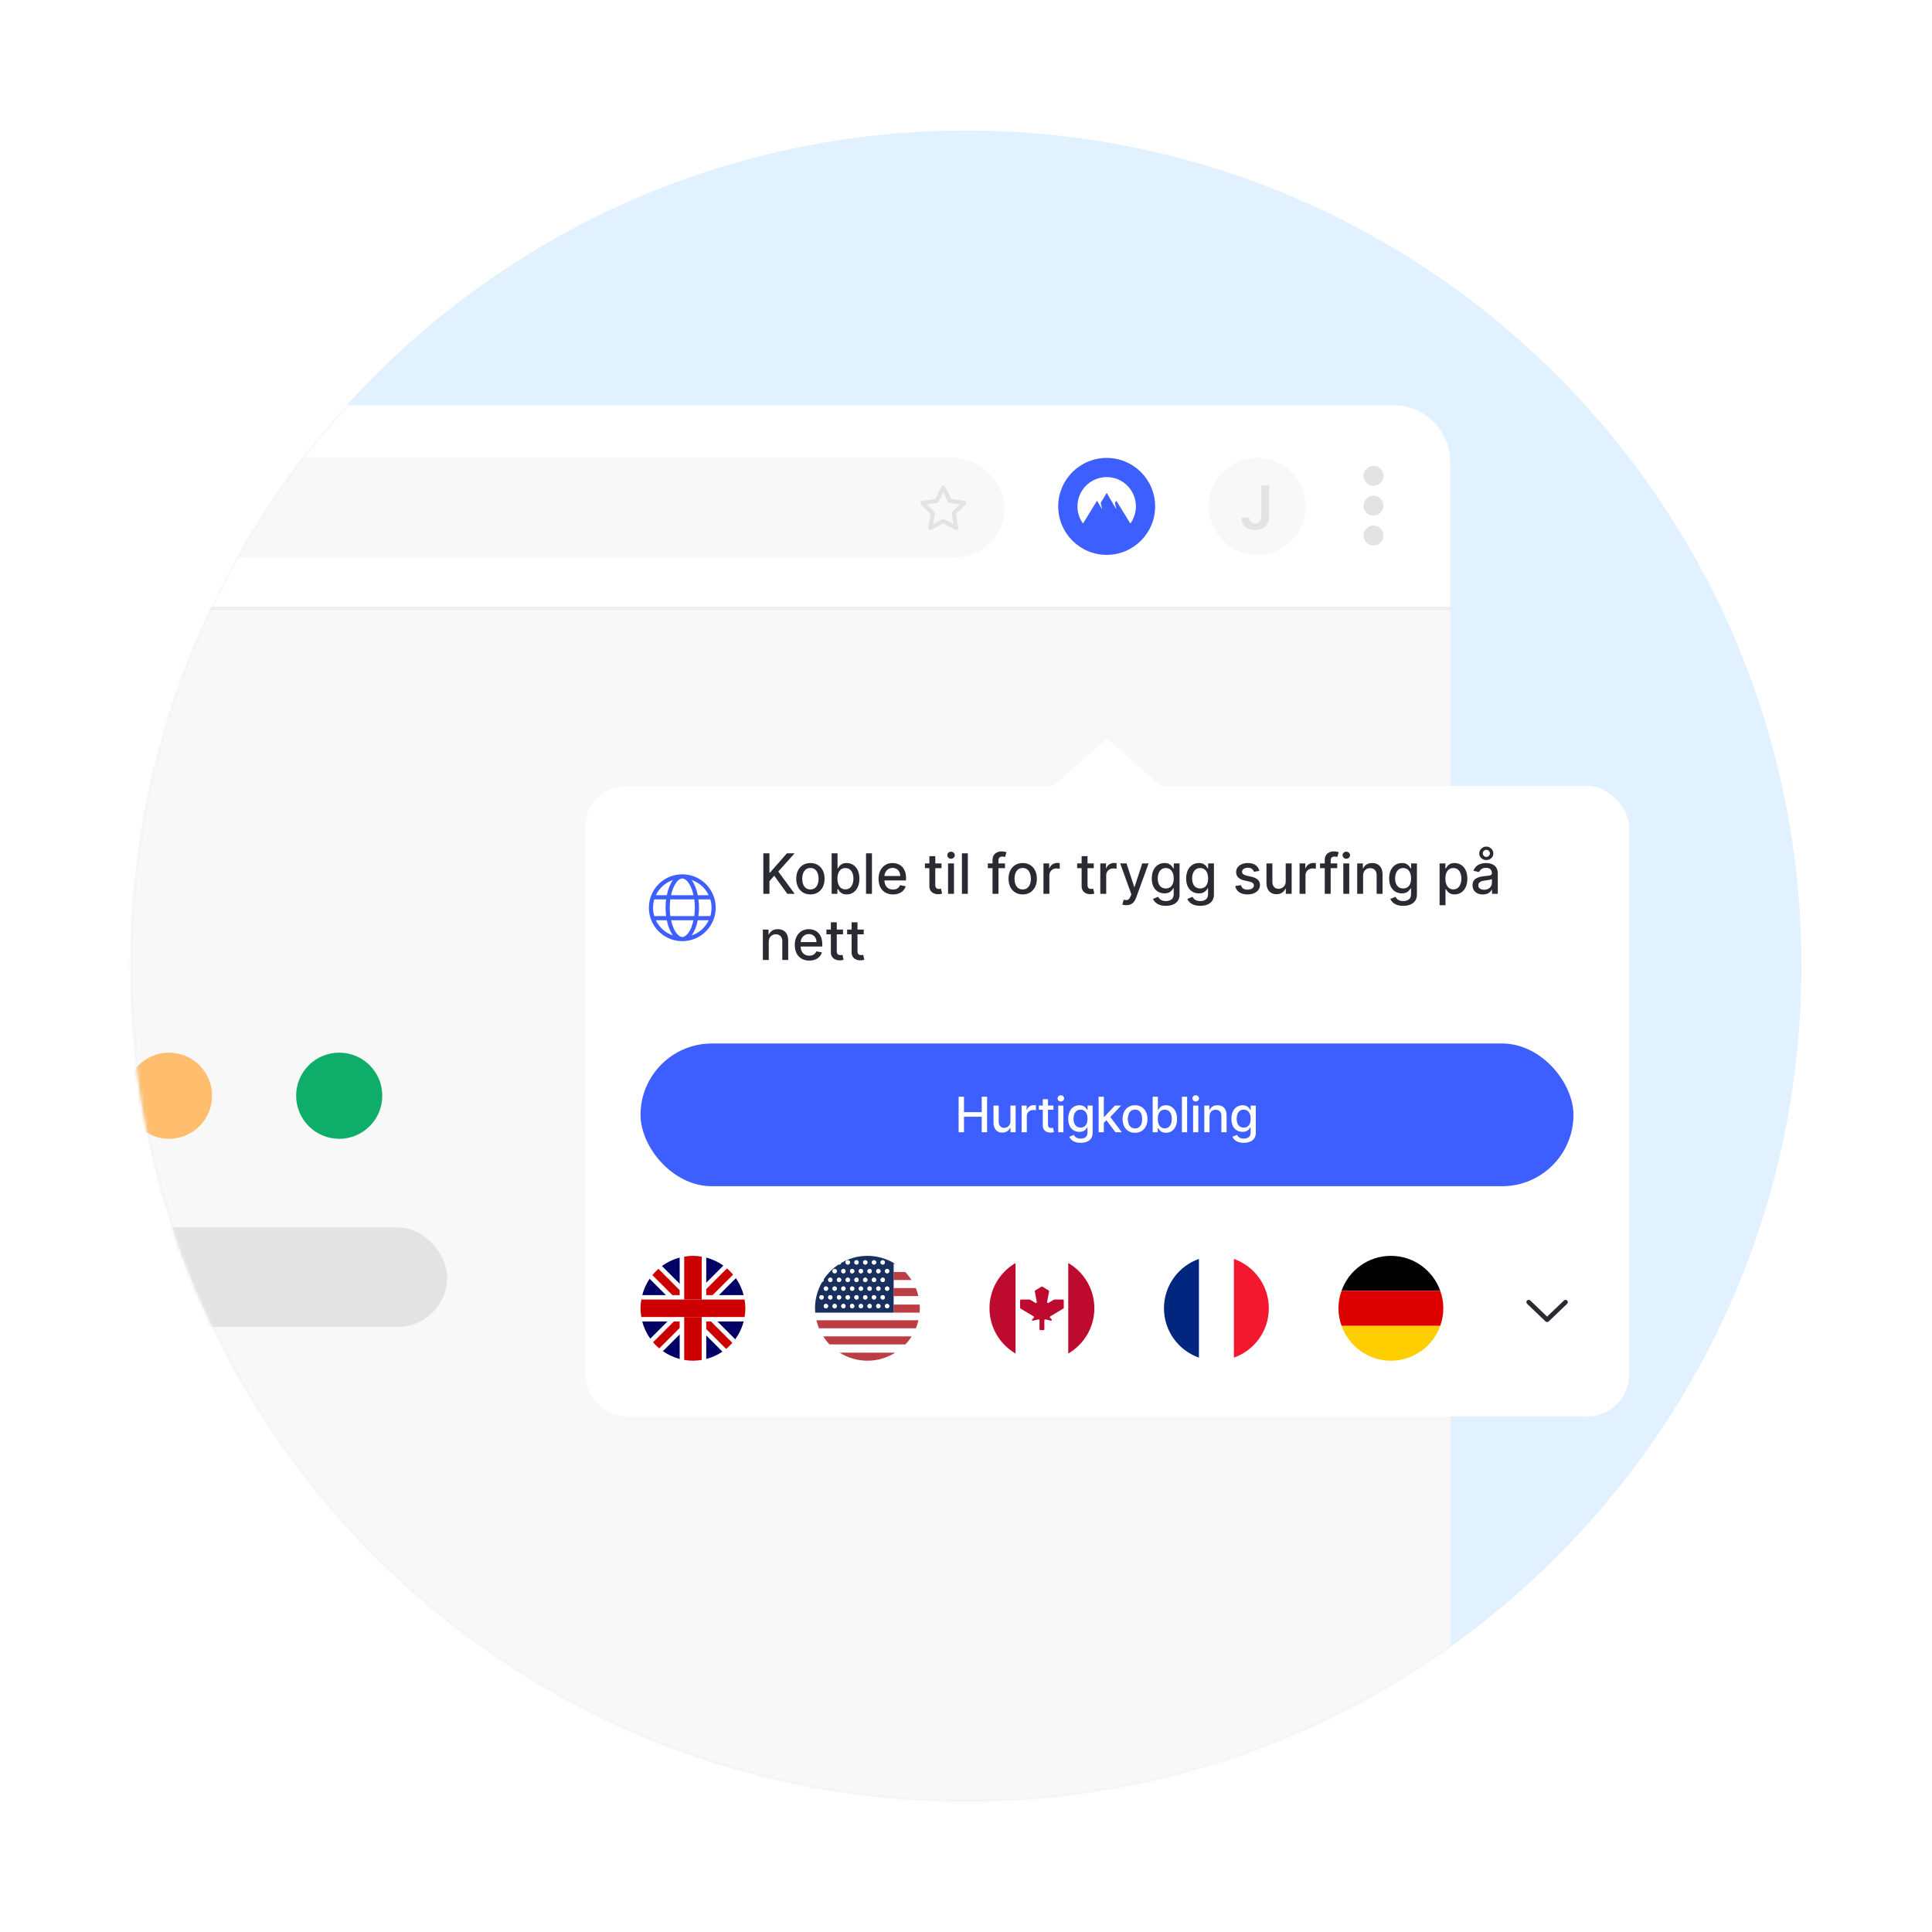 <svg width="555" height="555" viewBox="0 0 555 555" fill="none" xmlns="http://www.w3.org/2000/svg">
<path d="M517.5 277.5C517.5 410.048 410.048 517.5 277.5 517.5C144.952 517.5 37.5 410.048 37.5 277.5C37.5 144.952 144.952 37.5 277.5 37.5C410.048 37.5 517.5 144.952 517.5 277.5Z" fill="#E2F1FF"/>
<mask id="mask0_2089_21238" style="mask-type:alpha" maskUnits="userSpaceOnUse" x="37" y="37" width="481" height="481">
<path d="M517.5 277.5C517.5 410.048 410.048 517.5 277.5 517.5C144.952 517.5 37.5 410.048 37.5 277.5C37.5 144.952 144.952 37.5 277.5 37.5C410.048 37.5 517.5 144.952 517.5 277.5Z" fill="#E2F1FF"/>
</mask>
<g mask="url(#mask0_2089_21238)">
<g filter="url(#filter0_d_2089_21238)">
<path d="M416.574 132.633C416.574 123.683 409.319 116.428 400.369 116.428H-355.849C-364.798 116.428 -372.054 123.683 -372.054 132.633V578.261C-372.054 587.211 -364.798 594.466 -355.849 594.466H400.369C409.319 594.466 416.574 587.211 416.574 578.261V132.633Z" fill="#F8F8F8"/>
</g>
<path opacity="0.43" d="M32.27 174.25H416.574V175.25H32.27V174.25Z" fill="#E3E3E3"/>
<path d="M-355.849 116.428H400.369C409.319 116.428 416.574 123.683 416.574 132.633L416.574 174.25H-372.054L-372.053 132.633C-372.053 123.683 -364.798 116.428 -355.849 116.428Z" fill="white"/>
<circle cx="13.924" cy="13.924" r="13.924" transform="matrix(-1 0 0 1 375.074 131.546)" fill="#F8F8F8"/>
<rect x="35.102" y="131.546" width="253.499" height="28.602" rx="14.301" fill="#F8F8F8"/>
<path d="M48.545 327.141C55.379 327.141 60.919 321.601 60.919 314.767C60.919 307.933 55.379 302.393 48.545 302.393C41.711 302.393 36.171 307.933 36.171 314.767C36.171 321.601 41.711 327.141 48.545 327.141Z" fill="#FFBD6E"/>
<path d="M97.445 327.141C104.279 327.141 109.819 321.601 109.819 314.767C109.819 307.933 104.279 302.393 97.445 302.393C90.612 302.393 85.072 307.933 85.072 314.767C85.072 321.601 90.612 327.141 97.445 327.141Z" fill="#0EAD69"/>
<rect x="-125.026" y="352.585" width="253.499" height="28.602" rx="14.301" fill="#E3E3E3"/>
<circle cx="13.924" cy="13.924" r="13.924" transform="matrix(-1 0 0 1 331.837 131.546)" fill="#3E5FFF"/>
<path d="M311.117 150.394C310.075 148.959 309.516 147.231 309.519 145.457C309.519 140.813 313.277 137.048 317.914 137.048C322.551 137.048 326.309 140.813 326.309 145.457C326.312 147.231 325.753 148.959 324.711 150.394L320.679 143.835L320.29 144.494L320.685 146.325L317.914 141.576L316.2 144.475L316.599 146.325L315.147 143.839L311.117 150.394Z" fill="white"/>
<path d="M270.972 139.448C271.202 139.448 271.412 139.579 271.512 139.786L273.227 143.318L277.059 143.885C277.284 143.918 277.469 144.075 277.542 144.29C277.612 144.508 277.554 144.745 277.394 144.903L274.614 147.658L275.272 151.545C275.309 151.77 275.217 152 275.029 152.133C274.844 152.265 274.577 152.283 274.397 152.175L270.972 150.345L267.527 152.175C267.347 152.283 267.102 152.265 266.914 152.133C266.729 152 266.637 151.77 266.652 151.545L267.329 147.658L264.552 144.903C264.39 144.745 264.333 144.508 264.404 144.29C264.475 144.075 264.662 143.918 264.886 143.885L268.717 143.318L270.432 139.786C270.534 139.579 270.742 139.448 270.972 139.448ZM270.972 141.422L269.659 144.128C269.572 144.305 269.402 144.43 269.207 144.46L266.249 144.895L268.397 147.023C268.534 147.16 268.597 147.358 268.564 147.55L268.059 150.54L270.689 149.135C270.867 149.04 271.079 149.04 271.254 149.135L273.884 150.54L273.379 147.55C273.347 147.358 273.412 147.16 273.549 147.023L275.697 144.895L272.739 144.46C272.542 144.43 272.372 144.305 272.287 144.128L270.972 141.422Z" fill="#E3E3E3"/>
<path d="M362.329 139.456H364.595V148.321C364.591 149.133 364.418 149.833 364.078 150.42C363.737 151.003 363.261 151.452 362.649 151.768C362.042 152.08 361.334 152.236 360.526 152.236C359.787 152.236 359.122 152.104 358.531 151.842C357.944 151.575 357.479 151.181 357.134 150.66C356.789 150.139 356.617 149.49 356.617 148.715H358.888C358.892 149.055 358.966 149.349 359.11 149.595C359.258 149.841 359.461 150.03 359.719 150.161C359.978 150.293 360.275 150.358 360.612 150.358C360.977 150.358 361.287 150.282 361.541 150.131C361.796 149.975 361.989 149.745 362.12 149.441C362.255 149.137 362.325 148.764 362.329 148.321V139.456Z" fill="#E3E3E3"/>
<path fill-rule="evenodd" clip-rule="evenodd" d="M394.556 139.541C396.131 139.541 397.418 138.253 397.418 136.678C397.418 135.104 396.131 133.816 394.556 133.816C392.982 133.816 391.694 135.104 391.694 136.678C391.694 138.253 392.982 139.541 394.556 139.541ZM394.556 142.403C392.982 142.403 391.694 143.691 391.694 145.265C391.694 146.839 392.982 148.127 394.556 148.127C396.13 148.127 397.418 146.839 397.418 145.265C397.418 143.691 396.13 142.403 394.556 142.403ZM394.556 150.989C392.982 150.989 391.694 152.277 391.694 153.851C391.694 155.425 392.982 156.713 394.556 156.713C396.13 156.713 397.418 155.425 397.418 153.851C397.418 152.277 396.13 150.989 394.556 150.989Z" fill="#E3E3E3"/>
</g>
<g filter="url(#filter1_ddd_2089_21238)">
<path d="M317.34 189.763C317.717 189.431 318.283 189.431 318.66 189.763L333.437 202.762H302.563L317.34 189.763Z" fill="white"/>
<rect x="168" y="202.762" width="300" height="181.123" rx="12" fill="white"/>
<path d="M196 228.162C201.302 228.162 205.6 232.46 205.6 237.762C205.6 243.065 201.302 247.362 196 247.362C190.697 247.362 186.4 243.065 186.4 237.762C186.4 232.46 190.697 228.162 196 228.162ZM196 246.162C196.626 246.162 197.515 245.622 198.321 244.013C198.692 243.271 199.004 242.341 199.191 241.362H192.775C192.996 242.341 193.307 243.271 193.679 244.013C194.485 245.622 195.374 246.162 196 246.162ZM192.561 240.162H199.439C199.544 239.405 199.6 238.598 199.6 237.762C199.6 236.926 199.544 236.12 199.439 235.362H192.561C192.456 236.12 192.4 236.926 192.4 237.762C192.4 238.598 192.456 239.405 192.561 240.162ZM199.191 234.162C199.004 233.15 198.692 232.253 198.321 231.51C197.515 229.901 196.626 229.362 196 229.362C195.374 229.362 194.485 229.901 193.679 231.51C193.307 232.253 192.996 233.15 192.775 234.162H199.191ZM200.616 235.362C200.747 236.131 200.8 236.933 200.8 237.762C200.8 238.591 200.747 239.393 200.616 240.162H204.051C204.28 239.401 204.4 238.595 204.4 237.762C204.4 236.93 204.28 236.123 204.051 235.362H200.616ZM198.681 229.799C199.469 230.862 200.091 232.377 200.451 234.162H203.59C202.622 232.118 200.849 230.529 198.681 229.799ZM193.319 229.799C191.151 230.529 189.379 232.118 188.408 234.162H191.549C191.909 232.377 192.531 230.862 193.319 229.799ZM187.6 237.762C187.6 238.595 187.721 239.401 187.948 240.162H191.35C191.252 239.393 191.2 238.591 191.2 237.762C191.2 236.933 191.252 236.131 191.35 235.362H187.948C187.721 236.123 187.6 236.93 187.6 237.762ZM203.59 241.362H200.451C200.091 243.147 199.469 244.662 198.681 245.723C200.849 244.996 202.622 243.406 203.59 241.362ZM191.549 241.362H188.408C189.379 243.406 191.151 244.996 193.319 245.723C192.531 244.662 191.909 243.147 191.549 241.362Z" fill="#3E5FFF"/>
<path d="M219.278 233.762V222.126H221.034V227.683H221.176L226.057 222.126H228.267L223.574 227.364L228.284 233.762H226.17L222.409 228.563L221.034 230.143V233.762H219.278ZM232.803 233.938C231.984 233.938 231.27 233.751 230.661 233.376C230.051 233.001 229.577 232.476 229.24 231.802C228.903 231.128 228.734 230.34 228.734 229.438C228.734 228.533 228.903 227.741 229.24 227.063C229.577 226.385 230.051 225.859 230.661 225.484C231.27 225.109 231.984 224.921 232.803 224.921C233.621 224.921 234.335 225.109 234.945 225.484C235.554 225.859 236.028 226.385 236.365 227.063C236.702 227.741 236.871 228.533 236.871 229.438C236.871 230.34 236.702 231.128 236.365 231.802C236.028 232.476 235.554 233.001 234.945 233.376C234.335 233.751 233.621 233.938 232.803 233.938ZM232.808 232.512C233.339 232.512 233.778 232.372 234.126 232.092C234.475 231.811 234.732 231.438 234.899 230.972C235.07 230.507 235.155 229.993 235.155 229.433C235.155 228.876 235.07 228.364 234.899 227.899C234.732 227.429 234.475 227.052 234.126 226.768C233.778 226.484 233.339 226.342 232.808 226.342C232.274 226.342 231.831 226.484 231.479 226.768C231.13 227.052 230.871 227.429 230.7 227.899C230.534 228.364 230.45 228.876 230.45 229.433C230.45 229.993 230.534 230.507 230.7 230.972C230.871 231.438 231.13 231.811 231.479 232.092C231.831 232.372 232.274 232.512 232.808 232.512ZM238.903 233.762V222.126H240.602V226.45H240.705C240.803 226.268 240.945 226.058 241.131 225.819C241.316 225.58 241.574 225.372 241.903 225.194C242.233 225.012 242.669 224.921 243.21 224.921C243.915 224.921 244.544 225.099 245.097 225.455C245.65 225.811 246.083 226.325 246.398 226.995C246.716 227.666 246.875 228.472 246.875 229.416C246.875 230.359 246.718 231.168 246.403 231.842C246.089 232.512 245.657 233.029 245.108 233.393C244.559 233.753 243.932 233.933 243.227 233.933C242.697 233.933 242.263 233.844 241.926 233.666C241.593 233.488 241.331 233.279 241.142 233.041C240.953 232.802 240.807 232.59 240.705 232.404H240.562V233.762H238.903ZM240.568 229.399C240.568 230.012 240.657 230.55 240.835 231.012C241.013 231.474 241.271 231.836 241.608 232.097C241.945 232.355 242.358 232.484 242.847 232.484C243.354 232.484 243.778 232.349 244.119 232.08C244.46 231.808 244.718 231.438 244.892 230.972C245.07 230.507 245.159 229.982 245.159 229.399C245.159 228.823 245.072 228.306 244.898 227.847C244.727 227.389 244.47 227.027 244.125 226.762C243.784 226.497 243.358 226.364 242.847 226.364C242.354 226.364 241.938 226.491 241.597 226.745C241.259 226.999 241.004 227.353 240.83 227.808C240.655 228.262 240.568 228.793 240.568 229.399ZM250.482 222.126V233.762H248.783V222.126H250.482ZM256.528 233.938C255.669 233.938 254.928 233.755 254.307 233.387C253.689 233.016 253.212 232.495 252.875 231.825C252.542 231.15 252.375 230.361 252.375 229.455C252.375 228.561 252.542 227.774 252.875 227.092C253.212 226.41 253.682 225.878 254.284 225.495C254.89 225.113 255.598 224.921 256.409 224.921C256.902 224.921 257.379 225.003 257.841 225.166C258.303 225.328 258.718 225.584 259.085 225.933C259.453 226.281 259.742 226.734 259.955 227.291C260.167 227.844 260.273 228.516 260.273 229.308V229.91H253.335V228.637H258.608C258.608 228.19 258.517 227.794 258.335 227.45C258.153 227.101 257.898 226.827 257.568 226.626C257.242 226.425 256.86 226.325 256.42 226.325C255.943 226.325 255.527 226.442 255.17 226.677C254.818 226.908 254.545 227.211 254.352 227.586C254.163 227.957 254.068 228.361 254.068 228.796V229.791C254.068 230.374 254.17 230.87 254.375 231.279C254.583 231.688 254.873 232.001 255.244 232.217C255.616 232.429 256.049 232.535 256.545 232.535C256.867 232.535 257.161 232.489 257.426 232.399C257.691 232.304 257.92 232.164 258.114 231.978C258.307 231.793 258.455 231.563 258.557 231.291L260.165 231.58C260.036 232.054 259.805 232.469 259.472 232.825C259.142 233.177 258.727 233.452 258.227 233.649C257.731 233.842 257.165 233.938 256.528 233.938ZM270.466 225.035V226.399H265.699V225.035H270.466ZM266.977 222.944H268.676V231.2C268.676 231.529 268.725 231.777 268.824 231.944C268.922 232.107 269.049 232.219 269.205 232.279C269.364 232.336 269.536 232.364 269.722 232.364C269.858 232.364 269.977 232.355 270.08 232.336C270.182 232.317 270.261 232.302 270.318 232.291L270.625 233.694C270.527 233.732 270.386 233.77 270.205 233.808C270.023 233.849 269.795 233.872 269.523 233.876C269.076 233.883 268.659 233.804 268.273 233.637C267.886 233.471 267.574 233.213 267.335 232.864C267.097 232.516 266.977 232.078 266.977 231.552V222.944ZM272.345 233.762V225.035H274.044V233.762H272.345ZM273.203 223.688C272.908 223.688 272.654 223.59 272.442 223.393C272.233 223.192 272.129 222.953 272.129 222.677C272.129 222.397 272.233 222.158 272.442 221.961C272.654 221.76 272.908 221.66 273.203 221.66C273.499 221.66 273.75 221.76 273.959 221.961C274.171 222.158 274.277 222.397 274.277 222.677C274.277 222.953 274.171 223.192 273.959 223.393C273.75 223.59 273.499 223.688 273.203 223.688ZM278.028 222.126V233.762H276.33V222.126H278.028ZM288.702 225.035V226.399H283.77V225.035H288.702ZM285.122 233.762V224.024C285.122 223.478 285.241 223.025 285.48 222.666C285.719 222.302 286.035 222.031 286.429 221.853C286.823 221.671 287.251 221.58 287.713 221.58C288.054 221.58 288.346 221.609 288.588 221.666C288.83 221.719 289.01 221.768 289.128 221.813L288.73 223.188C288.651 223.166 288.548 223.139 288.423 223.109C288.298 223.075 288.147 223.058 287.969 223.058C287.556 223.058 287.26 223.16 287.082 223.364C286.908 223.569 286.821 223.864 286.821 224.251V233.762H285.122ZM293.787 233.938C292.969 233.938 292.255 233.751 291.645 233.376C291.035 233.001 290.562 232.476 290.224 231.802C289.887 231.128 289.719 230.34 289.719 229.438C289.719 228.533 289.887 227.741 290.224 227.063C290.562 226.385 291.035 225.859 291.645 225.484C292.255 225.109 292.969 224.921 293.787 224.921C294.605 224.921 295.319 225.109 295.929 225.484C296.539 225.859 297.012 226.385 297.349 227.063C297.687 227.741 297.855 228.533 297.855 229.438C297.855 230.34 297.687 231.128 297.349 231.802C297.012 232.476 296.539 233.001 295.929 233.376C295.319 233.751 294.605 233.938 293.787 233.938ZM293.793 232.512C294.323 232.512 294.762 232.372 295.111 232.092C295.459 231.811 295.717 231.438 295.884 230.972C296.054 230.507 296.139 229.993 296.139 229.433C296.139 228.876 296.054 228.364 295.884 227.899C295.717 227.429 295.459 227.052 295.111 226.768C294.762 226.484 294.323 226.342 293.793 226.342C293.259 226.342 292.815 226.484 292.463 226.768C292.115 227.052 291.855 227.429 291.685 227.899C291.518 228.364 291.435 228.876 291.435 229.433C291.435 229.993 291.518 230.507 291.685 230.972C291.855 231.438 292.115 231.811 292.463 232.092C292.815 232.372 293.259 232.512 293.793 232.512ZM299.751 233.762V225.035H301.393V226.421H301.484C301.643 225.952 301.924 225.582 302.325 225.313C302.731 225.041 303.189 224.904 303.7 224.904C303.806 224.904 303.931 224.908 304.075 224.916C304.223 224.923 304.339 224.933 304.422 224.944V226.569C304.354 226.55 304.232 226.529 304.058 226.507C303.884 226.48 303.71 226.467 303.536 226.467C303.134 226.467 302.776 226.552 302.462 226.722C302.151 226.889 301.905 227.122 301.723 227.421C301.541 227.717 301.45 228.054 301.45 228.433V233.762H299.751ZM314.2 225.035V226.399H309.433V225.035H314.2ZM310.712 222.944H312.411V231.2C312.411 231.529 312.46 231.777 312.558 231.944C312.657 232.107 312.784 232.219 312.939 232.279C313.098 232.336 313.27 232.364 313.456 232.364C313.592 232.364 313.712 232.355 313.814 232.336C313.916 232.317 313.996 232.302 314.053 232.291L314.359 233.694C314.261 233.732 314.121 233.77 313.939 233.808C313.757 233.849 313.53 233.872 313.257 233.876C312.81 233.883 312.393 233.804 312.007 233.637C311.621 233.471 311.308 233.213 311.07 232.864C310.831 232.516 310.712 232.078 310.712 231.552V222.944ZM316.08 233.762V225.035H317.722V226.421H317.812C317.972 225.952 318.252 225.582 318.653 225.313C319.059 225.041 319.517 224.904 320.028 224.904C320.134 224.904 320.259 224.908 320.403 224.916C320.551 224.923 320.667 224.933 320.75 224.944V226.569C320.682 226.55 320.561 226.529 320.386 226.507C320.212 226.48 320.038 226.467 319.864 226.467C319.462 226.467 319.104 226.552 318.79 226.722C318.479 226.889 318.233 227.122 318.051 227.421C317.869 227.717 317.778 228.054 317.778 228.433V233.762H316.08ZM323.56 237.035C323.306 237.035 323.075 237.014 322.866 236.972C322.658 236.935 322.503 236.893 322.401 236.847L322.81 235.455C323.12 235.539 323.397 235.575 323.639 235.563C323.882 235.552 324.096 235.461 324.281 235.291C324.471 235.12 324.637 234.842 324.781 234.455L324.991 233.876L321.798 225.035H323.616L325.827 231.808H325.918L328.128 225.035H329.952L326.355 234.927C326.188 235.382 325.976 235.766 325.719 236.08C325.461 236.399 325.154 236.637 324.798 236.796C324.442 236.955 324.029 237.035 323.56 237.035ZM334.911 237.217C334.217 237.217 333.621 237.126 333.121 236.944C332.625 236.762 332.219 236.522 331.905 236.222C331.59 235.923 331.356 235.596 331.2 235.239L332.661 234.637C332.763 234.804 332.899 234.98 333.07 235.166C333.244 235.355 333.479 235.516 333.774 235.649C334.073 235.781 334.458 235.847 334.928 235.847C335.571 235.847 336.104 235.69 336.524 235.376C336.945 235.065 337.155 234.569 337.155 233.887V232.171H337.047C336.945 232.357 336.797 232.563 336.604 232.791C336.414 233.018 336.153 233.215 335.82 233.382C335.486 233.548 335.053 233.632 334.518 233.632C333.829 233.632 333.208 233.471 332.655 233.149C332.106 232.823 331.67 232.344 331.348 231.711C331.03 231.075 330.871 230.293 330.871 229.364C330.871 228.436 331.028 227.641 331.342 226.978C331.661 226.315 332.096 225.808 332.649 225.455C333.202 225.099 333.829 224.921 334.53 224.921C335.071 224.921 335.509 225.012 335.842 225.194C336.176 225.372 336.435 225.58 336.621 225.819C336.81 226.058 336.956 226.268 337.058 226.45H337.183V225.035H338.848V233.955C338.848 234.705 338.674 235.321 338.325 235.802C337.977 236.283 337.505 236.639 336.911 236.87C336.32 237.101 335.653 237.217 334.911 237.217ZM334.893 232.222C335.382 232.222 335.795 232.109 336.132 231.882C336.473 231.65 336.731 231.321 336.905 230.893C337.083 230.461 337.172 229.944 337.172 229.342C337.172 228.755 337.085 228.238 336.911 227.791C336.736 227.344 336.481 226.995 336.143 226.745C335.806 226.491 335.39 226.364 334.893 226.364C334.382 226.364 333.956 226.497 333.615 226.762C333.274 227.024 333.017 227.38 332.842 227.83C332.672 228.281 332.587 228.785 332.587 229.342C332.587 229.914 332.674 230.416 332.848 230.847C333.022 231.279 333.28 231.616 333.621 231.859C333.965 232.101 334.39 232.222 334.893 232.222ZM344.786 237.217C344.092 237.217 343.496 237.126 342.996 236.944C342.5 236.762 342.094 236.522 341.78 236.222C341.465 235.923 341.231 235.596 341.075 235.239L342.536 234.637C342.638 234.804 342.774 234.98 342.945 235.166C343.119 235.355 343.354 235.516 343.649 235.649C343.948 235.781 344.333 235.847 344.803 235.847C345.446 235.847 345.979 235.69 346.399 235.376C346.82 235.065 347.03 234.569 347.03 233.887V232.171H346.922C346.82 232.357 346.672 232.563 346.479 232.791C346.289 233.018 346.028 233.215 345.695 233.382C345.361 233.548 344.928 233.632 344.393 233.632C343.704 233.632 343.083 233.471 342.53 233.149C341.981 232.823 341.545 232.344 341.223 231.711C340.905 231.075 340.746 230.293 340.746 229.364C340.746 228.436 340.903 227.641 341.217 226.978C341.536 226.315 341.971 225.808 342.524 225.455C343.077 225.099 343.704 224.921 344.405 224.921C344.946 224.921 345.384 225.012 345.717 225.194C346.051 225.372 346.31 225.58 346.496 225.819C346.685 226.058 346.831 226.268 346.933 226.45H347.058V225.035H348.723V233.955C348.723 234.705 348.549 235.321 348.2 235.802C347.852 236.283 347.38 236.639 346.786 236.87C346.195 237.101 345.528 237.217 344.786 237.217ZM344.768 232.222C345.257 232.222 345.67 232.109 346.007 231.882C346.348 231.65 346.606 231.321 346.78 230.893C346.958 230.461 347.047 229.944 347.047 229.342C347.047 228.755 346.96 228.238 346.786 227.791C346.611 227.344 346.356 226.995 346.018 226.745C345.681 226.491 345.265 226.364 344.768 226.364C344.257 226.364 343.831 226.497 343.49 226.762C343.149 227.024 342.892 227.38 342.717 227.83C342.547 228.281 342.462 228.785 342.462 229.342C342.462 229.914 342.549 230.416 342.723 230.847C342.897 231.279 343.155 231.616 343.496 231.859C343.84 232.101 344.265 232.222 344.768 232.222ZM361.776 227.166L360.236 227.438C360.171 227.241 360.069 227.054 359.929 226.876C359.793 226.698 359.607 226.552 359.372 226.438C359.137 226.325 358.844 226.268 358.491 226.268C358.01 226.268 357.609 226.376 357.287 226.592C356.965 226.804 356.804 227.078 356.804 227.416C356.804 227.707 356.912 227.942 357.128 228.12C357.344 228.298 357.692 228.444 358.173 228.558L359.56 228.876C360.363 229.061 360.961 229.347 361.355 229.734C361.749 230.12 361.946 230.622 361.946 231.239C361.946 231.762 361.795 232.228 361.491 232.637C361.192 233.043 360.774 233.361 360.236 233.592C359.702 233.823 359.082 233.938 358.378 233.938C357.401 233.938 356.603 233.73 355.986 233.313C355.368 232.893 354.99 232.296 354.849 231.524L356.491 231.274C356.594 231.702 356.804 232.025 357.122 232.245C357.44 232.461 357.855 232.569 358.366 232.569C358.923 232.569 359.368 232.453 359.702 232.222C360.035 231.988 360.202 231.702 360.202 231.364C360.202 231.092 360.099 230.863 359.895 230.677C359.694 230.491 359.385 230.351 358.969 230.257L357.491 229.933C356.677 229.747 356.075 229.452 355.685 229.046C355.298 228.641 355.105 228.128 355.105 227.507C355.105 226.991 355.249 226.541 355.537 226.154C355.825 225.768 356.223 225.467 356.73 225.251C357.238 225.031 357.819 224.921 358.474 224.921C359.418 224.921 360.16 225.126 360.702 225.535C361.243 225.94 361.601 226.484 361.776 227.166ZM369.342 230.143V225.035H371.047V233.762H369.376V232.251H369.286C369.085 232.717 368.763 233.105 368.32 233.416C367.88 233.722 367.333 233.876 366.678 233.876C366.117 233.876 365.621 233.753 365.189 233.507C364.761 233.257 364.424 232.887 364.178 232.399C363.935 231.91 363.814 231.306 363.814 230.586V225.035H365.513V230.382C365.513 230.976 365.678 231.45 366.007 231.802C366.337 232.154 366.765 232.33 367.291 232.33C367.609 232.33 367.926 232.251 368.24 232.092C368.558 231.933 368.821 231.692 369.03 231.37C369.242 231.048 369.346 230.639 369.342 230.143ZM373.33 233.762V225.035H374.972V226.421H375.062C375.222 225.952 375.502 225.582 375.903 225.313C376.309 225.041 376.767 224.904 377.278 224.904C377.384 224.904 377.509 224.908 377.653 224.916C377.801 224.923 377.917 224.933 378 224.944V226.569C377.932 226.55 377.811 226.529 377.636 226.507C377.462 226.48 377.288 226.467 377.114 226.467C376.712 226.467 376.354 226.552 376.04 226.722C375.729 226.889 375.483 227.122 375.301 227.421C375.119 227.717 375.028 228.054 375.028 228.433V233.762H373.33ZM384.139 225.035V226.399H379.207V225.035H384.139ZM380.56 233.762V224.024C380.56 223.478 380.679 223.025 380.918 222.666C381.156 222.302 381.473 222.031 381.866 221.853C382.26 221.671 382.688 221.58 383.151 221.58C383.491 221.58 383.783 221.609 384.026 221.666C384.268 221.719 384.448 221.768 384.565 221.813L384.168 223.188C384.088 223.166 383.986 223.139 383.861 223.109C383.736 223.075 383.584 223.058 383.406 223.058C382.993 223.058 382.698 223.16 382.52 223.364C382.346 223.569 382.259 223.864 382.259 224.251V233.762H380.56ZM385.892 233.762V225.035H387.591V233.762H385.892ZM386.75 223.688C386.455 223.688 386.201 223.59 385.989 223.393C385.78 223.192 385.676 222.953 385.676 222.677C385.676 222.397 385.78 222.158 385.989 221.961C386.201 221.76 386.455 221.66 386.75 221.66C387.045 221.66 387.297 221.76 387.506 221.961C387.718 222.158 387.824 222.397 387.824 222.677C387.824 222.953 387.718 223.192 387.506 223.393C387.297 223.59 387.045 223.688 386.75 223.688ZM391.575 228.58V233.762H389.876V225.035H391.507V226.455H391.615C391.816 225.993 392.13 225.622 392.558 225.342C392.99 225.061 393.534 224.921 394.189 224.921C394.784 224.921 395.304 225.046 395.751 225.296C396.198 225.543 396.545 225.91 396.791 226.399C397.037 226.887 397.161 227.491 397.161 228.211V233.762H395.462V228.416C395.462 227.783 395.297 227.289 394.967 226.933C394.638 226.573 394.185 226.393 393.609 226.393C393.215 226.393 392.865 226.478 392.558 226.649C392.255 226.819 392.015 227.069 391.837 227.399C391.662 227.724 391.575 228.118 391.575 228.58ZM403.098 237.217C402.405 237.217 401.808 237.126 401.308 236.944C400.812 236.762 400.407 236.522 400.092 236.222C399.778 235.923 399.543 235.596 399.388 235.239L400.848 234.637C400.95 234.804 401.087 234.98 401.257 235.166C401.431 235.355 401.666 235.516 401.962 235.649C402.261 235.781 402.645 235.847 403.115 235.847C403.759 235.847 404.291 235.69 404.712 235.376C405.132 235.065 405.342 234.569 405.342 233.887V232.171H405.234C405.132 232.357 404.984 232.563 404.791 232.791C404.602 233.018 404.34 233.215 404.007 233.382C403.674 233.548 403.24 233.632 402.706 233.632C402.017 233.632 401.395 233.471 400.842 233.149C400.293 232.823 399.857 232.344 399.536 231.711C399.217 231.075 399.058 230.293 399.058 229.364C399.058 228.436 399.215 227.641 399.53 226.978C399.848 226.315 400.284 225.808 400.837 225.455C401.39 225.099 402.017 224.921 402.717 224.921C403.259 224.921 403.696 225.012 404.03 225.194C404.363 225.372 404.623 225.58 404.808 225.819C404.998 226.058 405.143 226.268 405.246 226.45H405.371V225.035H407.036V233.955C407.036 234.705 406.861 235.321 406.513 235.802C406.164 236.283 405.693 236.639 405.098 236.87C404.507 237.101 403.84 237.217 403.098 237.217ZM403.081 232.222C403.57 232.222 403.982 232.109 404.32 231.882C404.661 231.65 404.918 231.321 405.092 230.893C405.27 230.461 405.359 229.944 405.359 229.342C405.359 228.755 405.272 228.238 405.098 227.791C404.924 227.344 404.668 226.995 404.331 226.745C403.994 226.491 403.577 226.364 403.081 226.364C402.57 226.364 402.143 226.497 401.803 226.762C401.462 227.024 401.204 227.38 401.03 227.83C400.859 228.281 400.774 228.785 400.774 229.342C400.774 229.914 400.861 230.416 401.036 230.847C401.21 231.279 401.467 231.616 401.808 231.859C402.153 232.101 402.577 232.222 403.081 232.222ZM413.548 237.035V225.035H415.207V226.45H415.349C415.448 226.268 415.59 226.058 415.776 225.819C415.961 225.58 416.219 225.372 416.548 225.194C416.878 225.012 417.313 224.921 417.855 224.921C418.56 224.921 419.188 225.099 419.741 225.455C420.295 225.811 420.728 226.325 421.043 226.995C421.361 227.666 421.52 228.472 421.52 229.416C421.52 230.359 421.363 231.168 421.048 231.842C420.734 232.512 420.302 233.029 419.753 233.393C419.204 233.753 418.577 233.933 417.872 233.933C417.342 233.933 416.908 233.844 416.571 233.666C416.238 233.488 415.976 233.279 415.787 233.041C415.598 232.802 415.452 232.59 415.349 232.404H415.247V237.035H413.548ZM415.213 229.399C415.213 230.012 415.302 230.55 415.48 231.012C415.658 231.474 415.916 231.836 416.253 232.097C416.59 232.355 417.003 232.484 417.491 232.484C417.999 232.484 418.423 232.349 418.764 232.08C419.105 231.808 419.363 231.438 419.537 230.972C419.715 230.507 419.804 229.982 419.804 229.399C419.804 228.823 419.717 228.306 419.543 227.847C419.372 227.389 419.115 227.027 418.77 226.762C418.429 226.497 418.003 226.364 417.491 226.364C416.999 226.364 416.582 226.491 416.241 226.745C415.904 226.999 415.649 227.353 415.474 227.808C415.3 228.262 415.213 228.793 415.213 229.399ZM425.963 233.955C425.41 233.955 424.91 233.853 424.463 233.649C424.016 233.44 423.662 233.139 423.401 232.745C423.143 232.351 423.014 231.868 423.014 231.296C423.014 230.804 423.109 230.399 423.298 230.08C423.488 229.762 423.743 229.51 424.065 229.325C424.387 229.139 424.747 228.999 425.145 228.904C425.543 228.81 425.948 228.738 426.361 228.688C426.884 228.628 427.308 228.578 427.634 228.541C427.959 228.499 428.196 228.433 428.344 228.342C428.491 228.251 428.565 228.103 428.565 227.899V227.859C428.565 227.363 428.425 226.978 428.145 226.705C427.868 226.433 427.455 226.296 426.906 226.296C426.334 226.296 425.884 226.423 425.554 226.677C425.228 226.927 425.003 227.205 424.878 227.512L423.281 227.149C423.471 226.618 423.747 226.19 424.111 225.864C424.478 225.535 424.901 225.296 425.378 225.149C425.855 224.997 426.357 224.921 426.884 224.921C427.232 224.921 427.601 224.963 427.991 225.046C428.385 225.126 428.753 225.274 429.094 225.489C429.438 225.705 429.721 226.014 429.94 226.416C430.16 226.813 430.27 227.33 430.27 227.967V233.762H428.611V232.569H428.543C428.433 232.789 428.268 233.005 428.048 233.217C427.829 233.429 427.546 233.605 427.202 233.745C426.857 233.885 426.444 233.955 425.963 233.955ZM426.332 232.592C426.802 232.592 427.204 232.499 427.537 232.313C427.874 232.128 428.13 231.885 428.304 231.586C428.482 231.283 428.571 230.959 428.571 230.614V229.489C428.51 229.55 428.393 229.607 428.219 229.66C428.048 229.709 427.853 229.753 427.634 229.791C427.414 229.825 427.2 229.857 426.991 229.887C426.783 229.914 426.609 229.936 426.469 229.955C426.139 229.997 425.838 230.067 425.565 230.166C425.296 230.264 425.08 230.406 424.918 230.592C424.759 230.774 424.679 231.016 424.679 231.319C424.679 231.739 424.834 232.058 425.145 232.274C425.455 232.486 425.851 232.592 426.332 232.592ZM426.974 224.069C426.596 224.069 426.253 223.986 425.946 223.819C425.639 223.649 425.395 223.419 425.213 223.132C425.035 222.844 424.946 222.52 424.946 222.16C424.946 221.804 425.035 221.478 425.213 221.183C425.395 220.883 425.639 220.645 425.946 220.467C426.253 220.289 426.596 220.2 426.974 220.2C427.349 220.2 427.688 220.289 427.991 220.467C428.295 220.645 428.535 220.883 428.713 221.183C428.891 221.478 428.98 221.804 428.98 222.16C428.98 222.52 428.891 222.844 428.713 223.132C428.535 223.419 428.295 223.649 427.991 223.819C427.688 223.986 427.349 224.069 426.974 224.069ZM426.974 223.16C427.27 223.156 427.514 223.054 427.707 222.853C427.901 222.649 427.997 222.418 427.997 222.16C427.997 221.895 427.901 221.658 427.707 221.45C427.514 221.238 427.27 221.132 426.974 221.132C426.675 221.132 426.429 221.238 426.236 221.45C426.046 221.658 425.952 221.895 425.952 222.16C425.952 222.418 426.046 222.649 426.236 222.853C426.429 223.058 426.675 223.16 426.974 223.16ZM220.841 247.58V252.762H219.142V244.035H220.773V245.455H220.881C221.081 244.993 221.396 244.622 221.824 244.342C222.256 244.061 222.799 243.921 223.455 243.921C224.049 243.921 224.57 244.046 225.017 244.296C225.464 244.543 225.811 244.91 226.057 245.399C226.303 245.887 226.426 246.491 226.426 247.211V252.762H224.727V247.416C224.727 246.783 224.563 246.289 224.233 245.933C223.903 245.573 223.451 245.393 222.875 245.393C222.481 245.393 222.131 245.478 221.824 245.649C221.521 245.819 221.28 246.069 221.102 246.399C220.928 246.724 220.841 247.118 220.841 247.58ZM232.466 252.938C231.606 252.938 230.866 252.755 230.244 252.387C229.627 252.016 229.15 251.495 228.812 250.825C228.479 250.15 228.312 249.361 228.312 248.455C228.312 247.561 228.479 246.774 228.812 246.092C229.15 245.41 229.619 244.878 230.222 244.495C230.828 244.113 231.536 243.921 232.347 243.921C232.839 243.921 233.316 244.003 233.778 244.166C234.241 244.328 234.655 244.584 235.023 244.933C235.39 245.281 235.68 245.734 235.892 246.291C236.104 246.844 236.21 247.516 236.21 248.308V248.91H229.273V247.637H234.545C234.545 247.19 234.455 246.794 234.273 246.45C234.091 246.101 233.835 245.827 233.506 245.626C233.18 245.425 232.797 245.325 232.358 245.325C231.881 245.325 231.464 245.442 231.108 245.677C230.756 245.908 230.483 246.211 230.29 246.586C230.1 246.957 230.006 247.361 230.006 247.796V248.791C230.006 249.374 230.108 249.87 230.312 250.279C230.521 250.688 230.811 251.001 231.182 251.217C231.553 251.429 231.987 251.535 232.483 251.535C232.805 251.535 233.098 251.489 233.364 251.399C233.629 251.304 233.858 251.164 234.051 250.978C234.244 250.793 234.392 250.563 234.494 250.291L236.102 250.58C235.973 251.054 235.742 251.469 235.409 251.825C235.08 252.177 234.665 252.452 234.165 252.649C233.669 252.842 233.102 252.938 232.466 252.938ZM242.169 244.035V245.399H237.402V244.035H242.169ZM238.68 241.944H240.379V250.2C240.379 250.529 240.429 250.777 240.527 250.944C240.625 251.107 240.752 251.219 240.908 251.279C241.067 251.336 241.239 251.364 241.425 251.364C241.561 251.364 241.68 251.355 241.783 251.336C241.885 251.317 241.964 251.302 242.021 251.291L242.328 252.694C242.23 252.732 242.089 252.77 241.908 252.808C241.726 252.849 241.499 252.872 241.226 252.876C240.779 252.883 240.362 252.804 239.976 252.637C239.589 252.471 239.277 252.213 239.038 251.864C238.8 251.516 238.68 251.078 238.68 250.552V241.944ZM248.122 244.035V245.399H243.355V244.035H248.122ZM244.634 241.944H246.332V250.2C246.332 250.529 246.382 250.777 246.48 250.944C246.579 251.107 246.705 251.219 246.861 251.279C247.02 251.336 247.192 251.364 247.378 251.364C247.514 251.364 247.634 251.355 247.736 251.336C247.838 251.317 247.918 251.302 247.974 251.291L248.281 252.694C248.183 252.732 248.043 252.77 247.861 252.808C247.679 252.849 247.452 252.872 247.179 252.876C246.732 252.883 246.315 252.804 245.929 252.637C245.543 252.471 245.23 252.213 244.991 251.864C244.753 251.516 244.634 251.078 244.634 250.552V241.944Z" fill="#2A2B32"/>
<rect x="184" y="276.762" width="268" height="41" rx="20.5" fill="#3E5FFF"/>
<path d="M275.378 302.262V292.044H276.92V296.484H282.014V292.044H283.561V302.262H282.014V297.807H276.92V302.262H275.378ZM290.26 299.084V294.598H291.757V302.262H290.29V300.935H290.21C290.034 301.344 289.751 301.685 289.362 301.958C288.976 302.227 288.495 302.362 287.92 302.362C287.428 302.362 286.992 302.254 286.613 302.038C286.237 301.818 285.941 301.494 285.724 301.065C285.512 300.636 285.405 300.105 285.405 299.473V294.598H286.897V299.293C286.897 299.816 287.042 300.231 287.331 300.541C287.62 300.85 287.996 301.005 288.459 301.005C288.738 301.005 289.016 300.935 289.292 300.795C289.571 300.656 289.803 300.444 289.986 300.162C290.172 299.879 290.263 299.52 290.26 299.084ZM293.48 302.262V294.598H294.922V295.816H295.002C295.142 295.403 295.388 295.079 295.741 294.843C296.097 294.603 296.499 294.484 296.948 294.484C297.041 294.484 297.151 294.487 297.277 294.494C297.407 294.5 297.509 294.508 297.582 294.518V295.945C297.522 295.929 297.415 295.911 297.262 295.891C297.109 295.867 296.956 295.856 296.803 295.856C296.451 295.856 296.136 295.93 295.86 296.08C295.588 296.227 295.371 296.431 295.212 296.694C295.052 296.953 294.972 297.249 294.972 297.582V302.262H293.48ZM302.622 294.598V295.796H298.436V294.598H302.622ZM299.558 292.762H301.05V300.012C301.05 300.301 301.094 300.519 301.18 300.666C301.267 300.809 301.378 300.907 301.514 300.96C301.654 301.01 301.805 301.035 301.968 301.035C302.088 301.035 302.193 301.026 302.283 301.01C302.373 300.993 302.442 300.98 302.492 300.97L302.762 302.202C302.675 302.236 302.552 302.269 302.393 302.302C302.233 302.339 302.033 302.359 301.794 302.362C301.401 302.369 301.035 302.299 300.696 302.152C300.357 302.006 300.082 301.78 299.873 301.474C299.663 301.168 299.558 300.784 299.558 300.321V292.762ZM303.991 302.262V294.598H305.483V302.262H303.991ZM304.745 293.416C304.485 293.416 304.262 293.329 304.076 293.156C303.893 292.98 303.802 292.77 303.802 292.528C303.802 292.281 303.893 292.072 304.076 291.899C304.262 291.723 304.485 291.635 304.745 291.635C305.004 291.635 305.225 291.723 305.408 291.899C305.595 292.072 305.688 292.281 305.688 292.528C305.688 292.77 305.595 292.98 305.408 293.156C305.225 293.329 305.004 293.416 304.745 293.416ZM310.422 305.296C309.814 305.296 309.29 305.216 308.851 305.056C308.415 304.897 308.059 304.685 307.783 304.423C307.507 304.16 307.301 303.872 307.164 303.559L308.447 303.031C308.536 303.177 308.656 303.332 308.806 303.495C308.959 303.661 309.165 303.802 309.425 303.919C309.687 304.035 310.025 304.093 310.437 304.093C311.003 304.093 311.47 303.955 311.84 303.679C312.209 303.406 312.393 302.971 312.393 302.372V300.865H312.299C312.209 301.028 312.079 301.209 311.909 301.409C311.743 301.609 311.514 301.782 311.221 301.928C310.928 302.074 310.547 302.147 310.078 302.147C309.473 302.147 308.927 302.006 308.442 301.723C307.959 301.437 307.577 301.016 307.294 300.461C307.015 299.902 306.875 299.215 306.875 298.4C306.875 297.585 307.013 296.887 307.289 296.305C307.568 295.723 307.951 295.277 308.437 294.968C308.922 294.655 309.473 294.498 310.088 294.498C310.564 294.498 310.948 294.578 311.241 294.738C311.534 294.894 311.761 295.077 311.924 295.287C312.091 295.496 312.219 295.681 312.309 295.841H312.418V294.598H313.88V302.432C313.88 303.09 313.727 303.631 313.421 304.053C313.115 304.476 312.701 304.789 312.179 304.991C311.66 305.194 311.074 305.296 310.422 305.296ZM310.408 300.91C310.837 300.91 311.199 300.81 311.495 300.611C311.795 300.408 312.021 300.118 312.174 299.742C312.33 299.363 312.408 298.909 312.408 298.38C312.408 297.865 312.332 297.411 312.179 297.018C312.026 296.626 311.801 296.32 311.505 296.1C311.209 295.877 310.843 295.766 310.408 295.766C309.958 295.766 309.584 295.882 309.285 296.115C308.986 296.345 308.759 296.657 308.606 297.053C308.457 297.449 308.382 297.891 308.382 298.38C308.382 298.883 308.458 299.323 308.611 299.703C308.764 300.082 308.991 300.378 309.29 300.591C309.593 300.804 309.965 300.91 310.408 300.91ZM316.972 299.663L316.962 297.841H317.222L320.275 294.598H322.061L318.579 298.291H318.344L316.972 299.663ZM315.6 302.262V292.044H317.092V302.262H315.6ZM320.44 302.262L317.696 298.62L318.723 297.577L322.271 302.262H320.44ZM326.053 302.417C325.334 302.417 324.707 302.252 324.172 301.923C323.636 301.594 323.22 301.133 322.924 300.541C322.628 299.949 322.48 299.257 322.48 298.465C322.48 297.67 322.628 296.975 322.924 296.38C323.22 295.784 323.636 295.322 324.172 294.992C324.707 294.663 325.334 294.498 326.053 294.498C326.771 294.498 327.398 294.663 327.934 294.992C328.469 295.322 328.885 295.784 329.181 296.38C329.477 296.975 329.625 297.67 329.625 298.465C329.625 299.257 329.477 299.949 329.181 300.541C328.885 301.133 328.469 301.594 327.934 301.923C327.398 302.252 326.771 302.417 326.053 302.417ZM326.058 301.165C326.523 301.165 326.909 301.041 327.215 300.795C327.521 300.549 327.748 300.221 327.894 299.812C328.044 299.403 328.118 298.952 328.118 298.46C328.118 297.971 328.044 297.522 327.894 297.113C327.748 296.701 327.521 296.37 327.215 296.12C326.909 295.871 326.523 295.746 326.058 295.746C325.589 295.746 325.2 295.871 324.89 296.12C324.584 296.37 324.356 296.701 324.207 297.113C324.06 297.522 323.987 297.971 323.987 298.46C323.987 298.952 324.06 299.403 324.207 299.812C324.356 300.221 324.584 300.549 324.89 300.795C325.2 301.041 325.589 301.165 326.058 301.165ZM331.129 302.262V292.044H332.621V295.841H332.711C332.797 295.681 332.922 295.496 333.085 295.287C333.248 295.077 333.474 294.894 333.764 294.738C334.053 294.578 334.436 294.498 334.911 294.498C335.53 294.498 336.082 294.655 336.568 294.968C337.053 295.28 337.434 295.731 337.71 296.32C337.99 296.908 338.13 297.617 338.13 298.445C338.13 299.273 337.992 299.984 337.715 300.576C337.439 301.165 337.06 301.619 336.578 301.938C336.096 302.254 335.545 302.412 334.926 302.412C334.461 302.412 334.08 302.334 333.784 302.177C333.491 302.021 333.261 301.838 333.095 301.629C332.929 301.419 332.801 301.233 332.711 301.07H332.586V302.262H331.129ZM332.591 298.43C332.591 298.969 332.669 299.441 332.826 299.847C332.982 300.253 333.208 300.571 333.504 300.8C333.8 301.026 334.163 301.14 334.592 301.14C335.038 301.14 335.41 301.021 335.71 300.785C336.009 300.546 336.235 300.221 336.388 299.812C336.545 299.403 336.623 298.943 336.623 298.43C336.623 297.925 336.546 297.471 336.393 297.068C336.244 296.666 336.017 296.348 335.715 296.115C335.415 295.882 335.041 295.766 334.592 295.766C334.16 295.766 333.794 295.877 333.494 296.1C333.198 296.323 332.974 296.634 332.821 297.033C332.668 297.432 332.591 297.898 332.591 298.43ZM341.016 292.044V302.262H339.524V292.044H341.016ZM342.742 302.262V294.598H344.234V302.262H342.742ZM343.495 293.416C343.236 293.416 343.013 293.329 342.827 293.156C342.644 292.98 342.552 292.77 342.552 292.528C342.552 292.281 342.644 292.072 342.827 291.899C343.013 291.723 343.236 291.635 343.495 291.635C343.755 291.635 343.976 291.723 344.159 291.899C344.345 292.072 344.438 292.281 344.438 292.528C344.438 292.77 344.345 292.98 344.159 293.156C343.976 293.329 343.755 293.416 343.495 293.416ZM347.451 297.712V302.262H345.96V294.598H347.392V295.846H347.486C347.663 295.44 347.939 295.114 348.315 294.868C348.694 294.622 349.171 294.498 349.747 294.498C350.269 294.498 350.726 294.608 351.119 294.828C351.511 295.044 351.816 295.367 352.032 295.796C352.248 296.225 352.356 296.755 352.356 297.387V302.262H350.864V297.567C350.864 297.012 350.72 296.577 350.43 296.265C350.141 295.949 349.743 295.791 349.238 295.791C348.892 295.791 348.584 295.866 348.315 296.015C348.049 296.165 347.837 296.385 347.681 296.674C347.528 296.96 347.451 297.306 347.451 297.712ZM357.289 305.296C356.68 305.296 356.157 305.216 355.718 305.056C355.282 304.897 354.926 304.685 354.65 304.423C354.374 304.16 354.167 303.872 354.031 303.559L355.313 303.031C355.403 303.177 355.523 303.332 355.673 303.495C355.826 303.661 356.032 303.802 356.291 303.919C356.554 304.035 356.892 304.093 357.304 304.093C357.87 304.093 358.337 303.955 358.706 303.679C359.075 303.406 359.26 302.971 359.26 302.372V300.865H359.165C359.075 301.028 358.946 301.209 358.776 301.409C358.61 301.609 358.38 301.782 358.088 301.928C357.795 302.074 357.414 302.147 356.945 302.147C356.34 302.147 355.794 302.006 355.308 301.723C354.826 301.437 354.444 301.016 354.161 300.461C353.881 299.902 353.742 299.215 353.742 298.4C353.742 297.585 353.88 296.887 354.156 296.305C354.435 295.723 354.818 295.277 355.303 294.968C355.789 294.655 356.34 294.498 356.955 294.498C357.431 294.498 357.815 294.578 358.107 294.738C358.4 294.894 358.628 295.077 358.791 295.287C358.957 295.496 359.085 295.681 359.175 295.841H359.285V294.598H360.747V302.432C360.747 303.09 360.594 303.631 360.288 304.053C359.982 304.476 359.568 304.789 359.046 304.991C358.527 305.194 357.941 305.296 357.289 305.296ZM357.274 300.91C357.703 300.91 358.066 300.81 358.362 300.611C358.661 300.408 358.888 300.118 359.041 299.742C359.197 299.363 359.275 298.909 359.275 298.38C359.275 297.865 359.199 297.411 359.046 297.018C358.893 296.626 358.668 296.32 358.372 296.1C358.076 295.877 357.71 295.766 357.274 295.766C356.825 295.766 356.451 295.882 356.152 296.115C355.852 296.345 355.626 296.657 355.473 297.053C355.323 297.449 355.248 297.891 355.248 298.38C355.248 298.883 355.325 299.323 355.478 299.703C355.631 300.082 355.857 300.378 356.157 300.591C356.459 300.804 356.832 300.91 357.274 300.91Z" fill="white"/>
<g clip-path="url(#clip0_2089_21238)">
<g clip-path="url(#clip1_2089_21238)">
<path d="M184.489 356.589C184.953 358.409 185.757 360.104 186.824 361.585L191.819 356.589H184.489Z" fill="#000066"/>
<path d="M213.634 349.058C213.169 347.276 212.403 345.619 211.362 344.151L206.454 349.058H213.621H213.634Z" fill="#000066"/>
<path d="M207.823 340.587C206.342 339.52 204.647 338.716 202.827 338.252V345.595L207.823 340.599V340.587Z" fill="#000066"/>
<path d="M186.636 344.327C185.657 345.745 184.942 347.352 184.503 349.059H191.368L186.636 344.327Z" fill="#000066"/>
<path d="M195.296 338.252C193.401 338.741 191.656 339.582 190.125 340.712L195.296 345.883V338.252Z" fill="#000066"/>
<path d="M190.388 365.124C191.857 366.154 193.514 366.932 195.296 367.396V360.229L190.388 365.137V365.124Z" fill="#000066"/>
<path d="M211.174 361.761C212.304 360.229 213.145 358.485 213.634 356.589H206.003L211.174 361.761Z" fill="#000066"/>
<path d="M202.827 367.396C204.547 366.957 206.141 366.229 207.559 365.263L202.827 360.531V367.409V367.396Z" fill="#000066"/>
<path d="M195.296 358.447L189.385 364.359C189.711 364.635 190.05 364.886 190.389 365.125L195.296 360.217V358.435V358.447Z" fill="white"/>
<path d="M191.832 356.589L186.836 361.585C187.087 361.924 187.338 362.263 187.615 362.589L193.614 356.589H191.832Z" fill="white"/>
<path d="M202.827 347.364L208.827 341.364C208.5 341.088 208.174 340.837 207.823 340.586L202.827 345.582V347.364Z" fill="white"/>
<path d="M206.455 349.058L211.363 344.151C211.124 343.799 210.861 343.461 210.597 343.147L204.685 349.058H206.468H206.455Z" fill="white"/>
<path d="M195.296 345.883L190.125 340.712C189.786 340.963 189.46 341.227 189.133 341.503L195.284 347.653V345.871L195.296 345.883Z" fill="white"/>
<path d="M204.22 356.59L210.37 362.74C210.646 362.426 210.91 362.1 211.161 361.748L205.99 356.577H204.207L204.22 356.59Z" fill="white"/>
<path d="M193.15 349.059L187.389 343.298C187.125 343.624 186.862 343.963 186.623 344.314L191.355 349.046H193.137L193.15 349.059Z" fill="white"/>
<path d="M202.827 360.518L207.559 365.25C207.911 365.012 208.25 364.761 208.576 364.485L202.815 358.723V360.506L202.827 360.518Z" fill="white"/>
<path d="M195.296 356.589H193.602L187.602 362.589C188.142 363.229 188.732 363.819 189.372 364.359L195.284 358.447V356.589H195.296Z" fill="#CC0000"/>
<path d="M202.827 349.058H204.685L210.597 343.147C210.057 342.507 209.467 341.917 208.827 341.377L202.827 347.377V349.071V349.058Z" fill="#CC0000"/>
<path d="M202.827 356.589V358.736L208.588 364.497C209.241 363.97 209.831 363.38 210.383 362.752L204.233 356.602H202.84L202.827 356.589Z" fill="#CC0000"/>
<path d="M195.296 349.058V347.665L189.146 341.502C188.518 342.055 187.929 342.645 187.401 343.297L193.163 349.058H195.309H195.296Z" fill="#CC0000"/>
<path d="M201.572 349.059H202.827V338.252C202.413 338.151 201.999 338.051 201.572 337.988V349.059Z" fill="white"/>
<path d="M196.551 356.589H195.296V367.396C195.71 367.497 196.125 367.597 196.551 367.66V356.589Z" fill="white"/>
<path d="M202.827 358.736V356.589H201.572V367.66C201.999 367.584 202.413 367.497 202.827 367.396V358.736Z" fill="white"/>
<path d="M195.296 347.665V349.059H196.551V337.988C196.125 338.064 195.71 338.151 195.296 338.252V347.665Z" fill="white"/>
<path d="M204.685 349.059H201.572V350.314H213.898C213.822 349.887 213.734 349.473 213.634 349.059H204.685Z" fill="white"/>
<path d="M193.601 356.589H196.551V355.334H184.226C184.301 355.761 184.389 356.175 184.489 356.589H193.601Z" fill="white"/>
<path d="M201.572 355.334V356.589H213.634C213.734 356.175 213.835 355.761 213.898 355.334H201.572Z" fill="white"/>
<path d="M196.551 350.314V349.059H184.489C184.389 349.473 184.288 349.887 184.226 350.314H196.551Z" fill="white"/>
<path d="M201.572 356.589V355.334H196.551V367.66C197.367 367.798 198.208 367.886 199.062 367.886C199.915 367.886 200.756 367.798 201.572 367.66V356.589Z" fill="#CC0000"/>
<path d="M196.551 349.059V350.314H201.572V337.988C200.756 337.85 199.915 337.762 199.062 337.762C198.208 337.762 197.367 337.85 196.551 337.988V349.059Z" fill="#CC0000"/>
<path d="M196.551 355.334H213.898C214.036 354.518 214.123 353.678 214.123 352.824C214.123 351.971 214.036 351.13 213.898 350.314H184.226C184.088 351.13 184 351.971 184 352.824C184 353.678 184.088 354.518 184.226 355.334H196.551Z" fill="#CC0000"/>
</g>
<g clip-path="url(#clip2_2089_21238)">
<path d="M256.716 347.012H263.08C262.741 346.197 262.327 345.431 261.85 344.703H256.716V347.012Z" fill="white"/>
<path d="M234.537 356.263H263.833C263.996 355.548 264.121 354.832 264.184 354.079H234.186C234.249 354.82 234.362 355.548 234.537 356.263Z" fill="white"/>
<path d="M236.483 360.894H261.887C262.352 360.166 262.766 359.388 263.105 358.585H235.266C235.605 359.401 236.019 360.166 236.483 360.894Z" fill="white"/>
<path d="M256.716 342.394H260.03C259.176 341.515 258.222 340.737 257.18 340.084H256.716V342.394Z" fill="white"/>
<path d="M256.716 351.77H264.197C264.134 350.929 264.008 350.113 263.82 349.322H256.716V351.77Z" fill="white"/>
<path d="M241.203 365.576H257.181C258.248 364.911 259.227 364.108 260.093 363.204H238.291C239.157 364.108 240.136 364.911 241.203 365.576Z" fill="white"/>
<path d="M257.18 340.072C257.03 339.971 256.879 339.884 256.716 339.796V340.072H257.18Z" fill="#BD3D44"/>
<path d="M256.716 344.703H261.85C261.31 343.875 260.707 343.096 260.03 342.394H256.716V344.703Z" fill="#BD3D44"/>
<path d="M256.716 349.322H263.82C263.632 348.531 263.393 347.753 263.08 347.013H256.716V349.322Z" fill="#BD3D44"/>
<path d="M256.716 351.77V354.079H264.184C264.222 353.665 264.247 353.251 264.247 352.824C264.247 352.473 264.222 352.121 264.197 351.77H256.716Z" fill="#BD3D44"/>
<path d="M235.266 358.573H263.105C263.406 357.832 263.657 357.054 263.833 356.263H234.538C234.726 357.054 234.965 357.832 235.266 358.573Z" fill="#BD3D44"/>
<path d="M238.29 363.204H260.08C260.758 362.501 261.36 361.723 261.887 360.895H236.483C237.01 361.723 237.613 362.501 238.29 363.204Z" fill="#BD3D44"/>
<path d="M249.185 367.886C252.122 367.886 254.858 367.032 257.167 365.576H241.202C243.524 367.032 246.248 367.886 249.185 367.886Z" fill="#BD3D44"/>
<path d="M256.716 351.77V339.796C254.494 338.515 251.934 337.762 249.185 337.762C246.436 337.762 243.851 338.515 241.617 339.821C241.541 340.084 241.315 340.272 241.027 340.272C240.989 340.272 240.951 340.26 240.901 340.247C239.194 341.377 237.726 342.833 236.609 344.54C236.609 344.578 236.634 344.615 236.634 344.666C236.634 344.954 236.433 345.18 236.182 345.255C234.889 347.477 234.123 350.063 234.123 352.824C234.123 353.251 234.149 353.665 234.186 354.079H256.716V351.77ZM254.206 349.686C254.206 350.038 253.93 350.314 253.578 350.314C253.227 350.314 252.951 350.038 252.951 349.686C252.951 349.335 253.227 349.059 253.578 349.059C253.93 349.059 254.206 349.335 254.206 349.686ZM251.695 349.686C251.695 350.038 251.419 350.314 251.068 350.314C250.716 350.314 250.44 350.038 250.44 349.686C250.44 349.335 250.716 349.059 251.068 349.059C251.419 349.059 251.695 349.335 251.695 349.686ZM249.185 349.686C249.185 350.038 248.909 350.314 248.558 350.314C248.206 350.314 247.93 350.038 247.93 349.686C247.93 349.335 248.206 349.059 248.558 349.059C248.909 349.059 249.185 349.335 249.185 349.686ZM246.675 349.686C246.675 350.038 246.399 350.314 246.047 350.314C245.696 350.314 245.42 350.038 245.42 349.686C245.42 349.335 245.696 349.059 246.047 349.059C246.399 349.059 246.675 349.335 246.675 349.686ZM244.165 349.686C244.165 350.038 243.889 350.314 243.537 350.314C243.186 350.314 242.909 350.038 242.909 349.686C242.909 349.335 243.186 349.059 243.537 349.059C243.889 349.059 244.165 349.335 244.165 349.686ZM241.654 349.686C241.654 350.038 241.378 350.314 241.027 350.314C240.675 350.314 240.399 350.038 240.399 349.686C240.399 349.335 240.675 349.059 241.027 349.059C241.378 349.059 241.654 349.335 241.654 349.686ZM239.144 349.686C239.144 350.038 238.868 350.314 238.516 350.314C238.165 350.314 237.889 350.038 237.889 349.686C237.889 349.335 238.165 349.059 238.516 349.059C238.868 349.059 239.144 349.335 239.144 349.686ZM240.399 344.666C240.399 344.314 240.675 344.038 241.027 344.038C241.378 344.038 241.654 344.314 241.654 344.666C241.654 345.017 241.378 345.293 241.027 345.293C240.675 345.293 240.399 345.017 240.399 344.666ZM241.654 342.155C241.654 341.804 241.93 341.528 242.282 341.528C242.633 341.528 242.909 341.804 242.909 342.155C242.909 342.507 242.633 342.783 242.282 342.783C241.93 342.783 241.654 342.507 241.654 342.155ZM244.165 342.155C244.165 341.804 244.441 341.528 244.792 341.528C245.144 341.528 245.42 341.804 245.42 342.155C245.42 342.507 245.144 342.783 244.792 342.783C244.441 342.783 244.165 342.507 244.165 342.155ZM246.675 342.155C246.675 341.804 246.951 341.528 247.302 341.528C247.654 341.528 247.93 341.804 247.93 342.155C247.93 342.507 247.654 342.783 247.302 342.783C246.951 342.783 246.675 342.507 246.675 342.155ZM249.185 342.155C249.185 341.804 249.461 341.528 249.813 341.528C250.164 341.528 250.44 341.804 250.44 342.155C250.44 342.507 250.164 342.783 249.813 342.783C249.461 342.783 249.185 342.507 249.185 342.155ZM251.695 342.155C251.695 341.804 251.972 341.528 252.323 341.528C252.675 341.528 252.951 341.804 252.951 342.155C252.951 342.507 252.675 342.783 252.323 342.783C251.972 342.783 251.695 342.507 251.695 342.155ZM252.951 347.176C252.951 347.527 252.675 347.803 252.323 347.803C251.972 347.803 251.695 347.527 251.695 347.176C251.695 346.824 251.972 346.548 252.323 346.548C252.675 346.548 252.951 346.824 252.951 347.176ZM250.44 347.176C250.44 347.527 250.164 347.803 249.813 347.803C249.461 347.803 249.185 347.527 249.185 347.176C249.185 346.824 249.461 346.548 249.813 346.548C250.164 346.548 250.44 346.824 250.44 347.176ZM247.93 347.176C247.93 347.527 247.654 347.803 247.302 347.803C246.951 347.803 246.675 347.527 246.675 347.176C246.675 346.824 246.951 346.548 247.302 346.548C247.654 346.548 247.93 346.824 247.93 347.176ZM245.42 347.176C245.42 347.527 245.144 347.803 244.792 347.803C244.441 347.803 244.165 347.527 244.165 347.176C244.165 346.824 244.441 346.548 244.792 346.548C245.144 346.548 245.42 346.824 245.42 347.176ZM242.909 347.176C242.909 347.527 242.633 347.803 242.282 347.803C241.93 347.803 241.654 347.527 241.654 347.176C241.654 346.824 241.93 346.548 242.282 346.548C242.633 346.548 242.909 346.824 242.909 347.176ZM242.909 344.666C242.909 344.314 243.186 344.038 243.537 344.038C243.889 344.038 244.165 344.314 244.165 344.666C244.165 345.017 243.889 345.293 243.537 345.293C243.186 345.293 242.909 345.017 242.909 344.666ZM245.42 344.666C245.42 344.314 245.696 344.038 246.047 344.038C246.399 344.038 246.675 344.314 246.675 344.666C246.675 345.017 246.399 345.293 246.047 345.293C245.696 345.293 245.42 345.017 245.42 344.666ZM247.93 344.666C247.93 344.314 248.206 344.038 248.558 344.038C248.909 344.038 249.185 344.314 249.185 344.666C249.185 345.017 248.909 345.293 248.558 345.293C248.206 345.293 247.93 345.017 247.93 344.666ZM251.068 345.293C250.716 345.293 250.44 345.017 250.44 344.666C250.44 344.314 250.716 344.038 251.068 344.038C251.419 344.038 251.695 344.314 251.695 344.666C251.695 345.017 251.419 345.293 251.068 345.293ZM239.772 346.548C240.123 346.548 240.399 346.824 240.399 347.176C240.399 347.527 240.123 347.803 239.772 347.803C239.42 347.803 239.144 347.527 239.144 347.176C239.144 346.824 239.42 346.548 239.772 346.548ZM255.461 347.176C255.461 347.527 255.185 347.803 254.833 347.803C254.482 347.803 254.206 347.527 254.206 347.176C254.206 346.824 254.482 346.548 254.833 346.548C255.185 346.548 255.461 346.824 255.461 347.176ZM253.578 345.293C253.227 345.293 252.951 345.017 252.951 344.666C252.951 344.314 253.227 344.038 253.578 344.038C253.93 344.038 254.206 344.314 254.206 344.666C254.206 345.017 253.93 345.293 253.578 345.293ZM254.833 342.783C254.482 342.783 254.206 342.507 254.206 342.155C254.206 341.804 254.482 341.528 254.833 341.528C255.185 341.528 255.461 341.804 255.461 342.155C255.461 342.507 255.185 342.783 254.833 342.783ZM253.578 339.017C253.93 339.017 254.206 339.293 254.206 339.645C254.206 339.996 253.93 340.272 253.578 340.272C253.227 340.272 252.951 339.996 252.951 339.645C252.951 339.293 253.227 339.017 253.578 339.017ZM251.068 339.017C251.419 339.017 251.695 339.293 251.695 339.645C251.695 339.996 251.419 340.272 251.068 340.272C250.716 340.272 250.44 339.996 250.44 339.645C250.44 339.293 250.716 339.017 251.068 339.017ZM248.558 339.017C248.909 339.017 249.185 339.293 249.185 339.645C249.185 339.996 248.909 340.272 248.558 340.272C248.206 340.272 247.93 339.996 247.93 339.645C247.93 339.293 248.206 339.017 248.558 339.017ZM246.047 339.017C246.399 339.017 246.675 339.293 246.675 339.645C246.675 339.996 246.399 340.272 246.047 340.272C245.696 340.272 245.42 339.996 245.42 339.645C245.42 339.293 245.696 339.017 246.047 339.017ZM242.909 339.645C242.909 339.293 243.186 339.017 243.537 339.017C243.889 339.017 244.165 339.293 244.165 339.645C244.165 339.996 243.889 340.272 243.537 340.272C243.186 340.272 242.909 339.996 242.909 339.645ZM239.144 342.155C239.144 341.804 239.42 341.528 239.772 341.528C240.123 341.528 240.399 341.804 240.399 342.155C240.399 342.507 240.123 342.783 239.772 342.783C239.42 342.783 239.144 342.507 239.144 342.155ZM237.889 344.666C237.889 344.314 238.165 344.038 238.516 344.038C238.868 344.038 239.144 344.314 239.144 344.666C239.144 345.017 238.868 345.293 238.516 345.293C238.165 345.293 237.889 345.017 237.889 344.666ZM237.261 346.548C237.613 346.548 237.889 346.824 237.889 347.176C237.889 347.527 237.613 347.803 237.261 347.803C236.91 347.803 236.634 347.527 236.634 347.176C236.634 346.824 236.91 346.548 237.261 346.548ZM236.006 349.059C236.358 349.059 236.634 349.335 236.634 349.686C236.634 350.038 236.358 350.314 236.006 350.314C235.655 350.314 235.379 350.038 235.379 349.686C235.379 349.335 235.655 349.059 236.006 349.059ZM237.261 352.824C236.91 352.824 236.634 352.548 236.634 352.196C236.634 351.845 236.91 351.569 237.261 351.569C237.613 351.569 237.889 351.845 237.889 352.196C237.889 352.548 237.613 352.824 237.261 352.824ZM239.772 352.824C239.42 352.824 239.144 352.548 239.144 352.196C239.144 351.845 239.42 351.569 239.772 351.569C240.123 351.569 240.399 351.845 240.399 352.196C240.399 352.548 240.123 352.824 239.772 352.824ZM242.282 352.824C241.93 352.824 241.654 352.548 241.654 352.196C241.654 351.845 241.93 351.569 242.282 351.569C242.633 351.569 242.909 351.845 242.909 352.196C242.909 352.548 242.633 352.824 242.282 352.824ZM244.792 352.824C244.441 352.824 244.165 352.548 244.165 352.196C244.165 351.845 244.441 351.569 244.792 351.569C245.144 351.569 245.42 351.845 245.42 352.196C245.42 352.548 245.144 352.824 244.792 352.824ZM247.302 352.824C246.951 352.824 246.675 352.548 246.675 352.196C246.675 351.845 246.951 351.569 247.302 351.569C247.654 351.569 247.93 351.845 247.93 352.196C247.93 352.548 247.654 352.824 247.302 352.824ZM249.813 352.824C249.461 352.824 249.185 352.548 249.185 352.196C249.185 351.845 249.461 351.569 249.813 351.569C250.164 351.569 250.44 351.845 250.44 352.196C250.44 352.548 250.164 352.824 249.813 352.824ZM252.323 352.824C251.972 352.824 251.695 352.548 251.695 352.196C251.695 351.845 251.972 351.569 252.323 351.569C252.675 351.569 252.951 351.845 252.951 352.196C252.951 352.548 252.675 352.824 252.323 352.824ZM254.833 352.824C254.482 352.824 254.206 352.548 254.206 352.196C254.206 351.845 254.482 351.569 254.833 351.569C255.185 351.569 255.461 351.845 255.461 352.196C255.461 352.548 255.185 352.824 254.833 352.824Z" fill="#192F5D"/>
<path d="M241.617 339.821C241.379 339.959 241.14 340.097 240.902 340.26C240.939 340.26 240.977 340.285 241.027 340.285C241.316 340.285 241.542 340.084 241.617 339.833V339.821Z" fill="white"/>
<path d="M243.537 340.272C243.884 340.272 244.165 339.992 244.165 339.645C244.165 339.298 243.884 339.017 243.537 339.017C243.19 339.017 242.909 339.298 242.909 339.645C242.909 339.992 243.19 340.272 243.537 340.272Z" fill="white"/>
<path d="M246.047 340.272C246.394 340.272 246.675 339.992 246.675 339.645C246.675 339.298 246.394 339.017 246.047 339.017C245.701 339.017 245.42 339.298 245.42 339.645C245.42 339.992 245.701 340.272 246.047 340.272Z" fill="white"/>
<path d="M248.558 340.272C248.904 340.272 249.185 339.992 249.185 339.645C249.185 339.298 248.904 339.017 248.558 339.017C248.211 339.017 247.93 339.298 247.93 339.645C247.93 339.992 248.211 340.272 248.558 340.272Z" fill="white"/>
<path d="M251.068 340.272C251.415 340.272 251.695 339.992 251.695 339.645C251.695 339.298 251.415 339.017 251.068 339.017C250.721 339.017 250.44 339.298 250.44 339.645C250.44 339.992 250.721 340.272 251.068 340.272Z" fill="white"/>
<path d="M253.578 340.272C253.925 340.272 254.206 339.992 254.206 339.645C254.206 339.298 253.925 339.017 253.578 339.017C253.232 339.017 252.951 339.298 252.951 339.645C252.951 339.992 253.232 340.272 253.578 340.272Z" fill="white"/>
<path d="M254.833 342.783C255.18 342.783 255.461 342.502 255.461 342.155C255.461 341.809 255.18 341.528 254.833 341.528C254.487 341.528 254.206 341.809 254.206 342.155C254.206 342.502 254.487 342.783 254.833 342.783Z" fill="white"/>
<path d="M252.323 342.783C252.67 342.783 252.951 342.502 252.951 342.155C252.951 341.809 252.67 341.528 252.323 341.528C251.976 341.528 251.695 341.809 251.695 342.155C251.695 342.502 251.976 342.783 252.323 342.783Z" fill="white"/>
<path d="M249.813 342.783C250.159 342.783 250.44 342.502 250.44 342.155C250.44 341.809 250.159 341.528 249.813 341.528C249.466 341.528 249.185 341.809 249.185 342.155C249.185 342.502 249.466 342.783 249.813 342.783Z" fill="white"/>
<path d="M247.302 342.783C247.649 342.783 247.93 342.502 247.93 342.155C247.93 341.809 247.649 341.528 247.302 341.528C246.956 341.528 246.675 341.809 246.675 342.155C246.675 342.502 246.956 342.783 247.302 342.783Z" fill="white"/>
<path d="M244.792 342.783C245.139 342.783 245.42 342.502 245.42 342.155C245.42 341.809 245.139 341.528 244.792 341.528C244.446 341.528 244.165 341.809 244.165 342.155C244.165 342.502 244.446 342.783 244.792 342.783Z" fill="white"/>
<path d="M242.282 342.783C242.629 342.783 242.909 342.502 242.909 342.155C242.909 341.809 242.629 341.528 242.282 341.528C241.935 341.528 241.654 341.809 241.654 342.155C241.654 342.502 241.935 342.783 242.282 342.783Z" fill="white"/>
<path d="M239.772 342.783C240.118 342.783 240.399 342.502 240.399 342.155C240.399 341.809 240.118 341.528 239.772 341.528C239.425 341.528 239.144 341.809 239.144 342.155C239.144 342.502 239.425 342.783 239.772 342.783Z" fill="white"/>
<path d="M236.634 344.665C236.634 344.665 236.621 344.59 236.609 344.54C236.458 344.766 236.32 345.017 236.169 345.255C236.433 345.18 236.621 344.954 236.621 344.665H236.634Z" fill="white"/>
<path d="M238.516 345.293C238.863 345.293 239.144 345.012 239.144 344.665C239.144 344.319 238.863 344.038 238.516 344.038C238.17 344.038 237.889 344.319 237.889 344.665C237.889 345.012 238.17 345.293 238.516 345.293Z" fill="white"/>
<path d="M241.027 345.293C241.373 345.293 241.654 345.012 241.654 344.665C241.654 344.319 241.373 344.038 241.027 344.038C240.68 344.038 240.399 344.319 240.399 344.665C240.399 345.012 240.68 345.293 241.027 345.293Z" fill="white"/>
<path d="M243.537 345.293C243.884 345.293 244.165 345.012 244.165 344.665C244.165 344.319 243.884 344.038 243.537 344.038C243.19 344.038 242.909 344.319 242.909 344.665C242.909 345.012 243.19 345.293 243.537 345.293Z" fill="white"/>
<path d="M246.047 345.293C246.394 345.293 246.675 345.012 246.675 344.665C246.675 344.319 246.394 344.038 246.047 344.038C245.701 344.038 245.42 344.319 245.42 344.665C245.42 345.012 245.701 345.293 246.047 345.293Z" fill="white"/>
<path d="M248.558 345.293C248.904 345.293 249.185 345.012 249.185 344.665C249.185 344.319 248.904 344.038 248.558 344.038C248.211 344.038 247.93 344.319 247.93 344.665C247.93 345.012 248.211 345.293 248.558 345.293Z" fill="white"/>
<path d="M251.068 345.293C251.415 345.293 251.695 345.012 251.695 344.665C251.695 344.319 251.415 344.038 251.068 344.038C250.721 344.038 250.44 344.319 250.44 344.665C250.44 345.012 250.721 345.293 251.068 345.293Z" fill="white"/>
<path d="M253.578 345.293C253.925 345.293 254.206 345.012 254.206 344.665C254.206 344.319 253.925 344.038 253.578 344.038C253.232 344.038 252.951 344.319 252.951 344.665C252.951 345.012 253.232 345.293 253.578 345.293Z" fill="white"/>
<path d="M254.833 347.803C255.18 347.803 255.461 347.523 255.461 347.176C255.461 346.829 255.18 346.548 254.833 346.548C254.487 346.548 254.206 346.829 254.206 347.176C254.206 347.523 254.487 347.803 254.833 347.803Z" fill="white"/>
<path d="M252.323 347.803C252.67 347.803 252.951 347.523 252.951 347.176C252.951 346.829 252.67 346.548 252.323 346.548C251.976 346.548 251.695 346.829 251.695 347.176C251.695 347.523 251.976 347.803 252.323 347.803Z" fill="white"/>
<path d="M249.813 347.803C250.159 347.803 250.44 347.523 250.44 347.176C250.44 346.829 250.159 346.548 249.813 346.548C249.466 346.548 249.185 346.829 249.185 347.176C249.185 347.523 249.466 347.803 249.813 347.803Z" fill="white"/>
<path d="M247.302 347.803C247.649 347.803 247.93 347.523 247.93 347.176C247.93 346.829 247.649 346.548 247.302 346.548C246.956 346.548 246.675 346.829 246.675 347.176C246.675 347.523 246.956 347.803 247.302 347.803Z" fill="white"/>
<path d="M244.792 347.803C245.139 347.803 245.42 347.523 245.42 347.176C245.42 346.829 245.139 346.548 244.792 346.548C244.446 346.548 244.165 346.829 244.165 347.176C244.165 347.523 244.446 347.803 244.792 347.803Z" fill="white"/>
<path d="M242.282 347.803C242.629 347.803 242.909 347.523 242.909 347.176C242.909 346.829 242.629 346.548 242.282 346.548C241.935 346.548 241.654 346.829 241.654 347.176C241.654 347.523 241.935 347.803 242.282 347.803Z" fill="white"/>
<path d="M239.772 347.803C240.118 347.803 240.399 347.523 240.399 347.176C240.399 346.829 240.118 346.548 239.772 346.548C239.425 346.548 239.144 346.829 239.144 347.176C239.144 347.523 239.425 347.803 239.772 347.803Z" fill="white"/>
<path d="M237.261 347.803C237.608 347.803 237.889 347.523 237.889 347.176C237.889 346.829 237.608 346.548 237.261 346.548C236.915 346.548 236.634 346.829 236.634 347.176C236.634 347.523 236.915 347.803 237.261 347.803Z" fill="white"/>
<path d="M236.006 350.314C236.353 350.314 236.634 350.033 236.634 349.686C236.634 349.34 236.353 349.059 236.006 349.059C235.66 349.059 235.379 349.34 235.379 349.686C235.379 350.033 235.66 350.314 236.006 350.314Z" fill="white"/>
<path d="M238.516 350.314C238.863 350.314 239.144 350.033 239.144 349.686C239.144 349.34 238.863 349.059 238.516 349.059C238.17 349.059 237.889 349.34 237.889 349.686C237.889 350.033 238.17 350.314 238.516 350.314Z" fill="white"/>
<path d="M241.027 350.314C241.373 350.314 241.654 350.033 241.654 349.686C241.654 349.34 241.373 349.059 241.027 349.059C240.68 349.059 240.399 349.34 240.399 349.686C240.399 350.033 240.68 350.314 241.027 350.314Z" fill="white"/>
<path d="M243.537 350.314C243.884 350.314 244.165 350.033 244.165 349.686C244.165 349.34 243.884 349.059 243.537 349.059C243.19 349.059 242.909 349.34 242.909 349.686C242.909 350.033 243.19 350.314 243.537 350.314Z" fill="white"/>
<path d="M246.047 350.314C246.394 350.314 246.675 350.033 246.675 349.686C246.675 349.34 246.394 349.059 246.047 349.059C245.701 349.059 245.42 349.34 245.42 349.686C245.42 350.033 245.701 350.314 246.047 350.314Z" fill="white"/>
<path d="M248.558 350.314C248.904 350.314 249.185 350.033 249.185 349.686C249.185 349.34 248.904 349.059 248.558 349.059C248.211 349.059 247.93 349.34 247.93 349.686C247.93 350.033 248.211 350.314 248.558 350.314Z" fill="white"/>
<path d="M251.068 350.314C251.415 350.314 251.695 350.033 251.695 349.686C251.695 349.34 251.415 349.059 251.068 349.059C250.721 349.059 250.44 349.34 250.44 349.686C250.44 350.033 250.721 350.314 251.068 350.314Z" fill="white"/>
<path d="M253.578 350.314C253.925 350.314 254.206 350.033 254.206 349.686C254.206 349.34 253.925 349.059 253.578 349.059C253.232 349.059 252.951 349.34 252.951 349.686C252.951 350.033 253.232 350.314 253.578 350.314Z" fill="white"/>
<path d="M254.833 352.824C255.18 352.824 255.461 352.543 255.461 352.196C255.461 351.85 255.18 351.569 254.833 351.569C254.487 351.569 254.206 351.85 254.206 352.196C254.206 352.543 254.487 352.824 254.833 352.824Z" fill="white"/>
<path d="M252.323 352.824C252.67 352.824 252.951 352.543 252.951 352.196C252.951 351.85 252.67 351.569 252.323 351.569C251.976 351.569 251.695 351.85 251.695 352.196C251.695 352.543 251.976 352.824 252.323 352.824Z" fill="white"/>
<path d="M249.813 352.824C250.159 352.824 250.44 352.543 250.44 352.196C250.44 351.85 250.159 351.569 249.813 351.569C249.466 351.569 249.185 351.85 249.185 352.196C249.185 352.543 249.466 352.824 249.813 352.824Z" fill="white"/>
<path d="M247.302 352.824C247.649 352.824 247.93 352.543 247.93 352.196C247.93 351.85 247.649 351.569 247.302 351.569C246.956 351.569 246.675 351.85 246.675 352.196C246.675 352.543 246.956 352.824 247.302 352.824Z" fill="white"/>
<path d="M244.792 352.824C245.139 352.824 245.42 352.543 245.42 352.196C245.42 351.85 245.139 351.569 244.792 351.569C244.446 351.569 244.165 351.85 244.165 352.196C244.165 352.543 244.446 352.824 244.792 352.824Z" fill="white"/>
<path d="M242.282 352.824C242.629 352.824 242.909 352.543 242.909 352.196C242.909 351.85 242.629 351.569 242.282 351.569C241.935 351.569 241.654 351.85 241.654 352.196C241.654 352.543 241.935 352.824 242.282 352.824Z" fill="white"/>
<path d="M239.772 352.824C240.118 352.824 240.399 352.543 240.399 352.196C240.399 351.85 240.118 351.569 239.772 351.569C239.425 351.569 239.144 351.85 239.144 352.196C239.144 352.543 239.425 352.824 239.772 352.824Z" fill="white"/>
<path d="M237.261 352.824C237.608 352.824 237.889 352.543 237.889 352.196C237.889 351.85 237.608 351.569 237.261 351.569C236.915 351.569 236.634 351.85 236.634 352.196C236.634 352.543 236.915 352.824 237.261 352.824Z" fill="white"/>
</g>
<g clip-path="url(#clip3_2089_21238)">
<path d="M284.247 352.824C284.247 358.397 287.284 363.254 291.778 365.852V339.796C287.284 342.394 284.247 347.251 284.247 352.824Z" fill="#BF0A30"/>
<path d="M306.84 339.796V365.852C311.333 363.242 314.37 358.397 314.37 352.824C314.37 347.251 311.333 342.394 306.84 339.796Z" fill="#BF0A30"/>
<path d="M299.309 337.762C296.56 337.762 293.999 338.515 291.778 339.796V365.852C293.999 367.133 296.56 367.886 299.309 367.886C302.057 367.886 304.618 367.133 306.84 365.852V339.796C304.618 338.515 302.057 337.762 299.309 337.762ZM305.459 352.899L301.693 355.159C301.543 355.246 301.53 355.447 301.656 355.56L302.083 355.949C302.271 356.125 302.108 356.439 301.857 356.376L300.313 356.025C300.15 355.987 300.012 356.112 300.012 356.276V358.849C300.012 358.987 299.899 359.1 299.761 359.1H298.869C298.731 359.1 298.618 358.987 298.618 358.849V356.276C298.618 356.112 298.468 355.999 298.317 356.025L296.773 356.376C296.522 356.439 296.359 356.112 296.547 355.949L296.974 355.56C297.1 355.447 297.075 355.246 296.936 355.159L293.171 352.899C293.096 352.849 293.046 352.774 293.046 352.686V350.565C293.046 350.427 293.158 350.314 293.297 350.314H295.769C295.769 350.314 295.857 350.314 295.895 350.351L297.451 351.28C297.639 351.393 297.865 351.23 297.828 351.017L297.263 347.967C297.238 347.866 297.288 347.766 297.376 347.703L299.183 346.611C299.258 346.561 299.359 346.561 299.447 346.611L301.254 347.703C301.342 347.753 301.392 347.866 301.367 347.967L300.802 351.017C300.765 351.23 300.991 351.393 301.179 351.28L302.735 350.351C302.735 350.351 302.823 350.314 302.861 350.314H305.333C305.471 350.314 305.584 350.427 305.584 350.565V352.686C305.584 352.774 305.534 352.862 305.459 352.899Z" fill="white"/>
<path d="M305.333 350.314H302.86C302.86 350.314 302.773 350.314 302.735 350.351L301.179 351.28C300.99 351.393 300.764 351.23 300.802 351.016L301.367 347.966C301.392 347.866 301.342 347.766 301.254 347.703L299.446 346.611C299.371 346.561 299.271 346.561 299.183 346.611L297.375 347.703C297.288 347.753 297.237 347.866 297.263 347.966L297.827 351.016C297.865 351.23 297.639 351.393 297.451 351.28L295.894 350.351C295.894 350.351 295.807 350.314 295.769 350.314H293.296C293.158 350.314 293.045 350.427 293.045 350.565V352.686C293.045 352.774 293.095 352.862 293.171 352.899L296.936 355.158C297.087 355.246 297.099 355.447 296.974 355.56L296.547 355.949C296.359 356.125 296.522 356.439 296.773 356.376L298.317 356.024C298.48 355.987 298.618 356.112 298.618 356.276V358.849C298.618 358.987 298.731 359.1 298.869 359.1H299.76C299.898 359.1 300.011 358.987 300.011 358.849V356.276C300.011 356.112 300.162 355.999 300.313 356.024L301.856 356.376C302.107 356.439 302.271 356.112 302.082 355.949L301.656 355.56C301.53 355.447 301.555 355.246 301.693 355.158L305.459 352.899C305.534 352.849 305.584 352.774 305.584 352.686V350.565C305.584 350.427 305.471 350.314 305.333 350.314Z" fill="#BF0A30"/>
</g>
<g clip-path="url(#clip4_2089_21238)">
<path d="M349.432 337.762C347.675 337.762 345.981 338.076 344.412 338.641V367.007C345.981 367.559 347.662 367.886 349.432 367.886C351.202 367.886 352.884 367.572 354.453 367.007V338.641C352.884 338.089 351.202 337.762 349.432 337.762Z" fill="white"/>
<path d="M334.37 352.824C334.37 359.376 338.563 364.936 344.412 367.007V338.641C338.563 340.712 334.37 346.272 334.37 352.824Z" fill="#00267F"/>
<path d="M354.453 338.641V367.007C360.302 364.936 364.494 359.376 364.494 352.824C364.494 346.272 360.302 340.712 354.453 338.641Z" fill="#F31830"/>
</g>
<g clip-path="url(#clip5_2089_21238)">
<path d="M399.555 367.886C406.107 367.886 411.667 363.693 413.738 357.844H385.372C387.443 363.693 393.003 367.886 399.555 367.886Z" fill="#FFCE00"/>
<path d="M399.555 337.762C393.003 337.762 387.443 341.954 385.372 347.803H413.738C411.667 341.954 406.107 337.762 399.555 337.762Z" fill="black"/>
<path d="M385.372 347.803C384.82 349.372 384.494 351.054 384.494 352.824C384.494 354.594 384.808 356.276 385.372 357.845H413.739C414.291 356.276 414.617 354.594 414.617 352.824C414.617 351.054 414.304 349.372 413.739 347.803H385.372Z" fill="#DD0000"/>
</g>
<rect x="424.617" y="340.975" width="1" height="23.698" fill="white"/>
<path d="M450.185 351.537L444.918 356.583C444.742 356.732 444.577 356.793 444.436 356.793C444.295 356.793 444.106 356.731 443.979 356.608L438.687 351.537C438.423 351.286 438.414 350.843 438.667 350.603C438.919 350.337 439.339 350.329 439.602 350.583L444.436 355.216L449.27 350.586C449.532 350.332 449.953 350.341 450.204 350.606C450.458 350.843 450.449 351.286 450.185 351.537Z" fill="#2A2B32"/>
</g>
</g>
<defs>
<filter id="filter0_d_2089_21238" x="-404.463" y="94.822" width="853.446" height="542.857" filterUnits="userSpaceOnUse" color-interpolation-filters="sRGB">
<feFlood flood-opacity="0" result="BackgroundImageFix"/>
<feColorMatrix in="SourceAlpha" type="matrix" values="0 0 0 0 0 0 0 0 0 0 0 0 0 0 0 0 0 0 127 0" result="hardAlpha"/>
<feOffset dy="10.803"/>
<feGaussianBlur stdDeviation="16.205"/>
<feComposite in2="hardAlpha" operator="out"/>
<feColorMatrix type="matrix" values="0 0 0 0 0 0 0 0 0 0 0 0 0 0 0 0 0 0 0.15 0"/>
<feBlend mode="normal" in2="BackgroundImageFix" result="effect1_dropShadow_2089_21238"/>
<feBlend mode="normal" in="SourceGraphic" in2="effect1_dropShadow_2089_21238" result="shape"/>
</filter>
<filter id="filter1_ddd_2089_21238" x="148" y="183.182" width="340" height="235.703" filterUnits="userSpaceOnUse" color-interpolation-filters="sRGB">
<feFlood flood-opacity="0" result="BackgroundImageFix"/>
<feColorMatrix in="SourceAlpha" type="matrix" values="0 0 0 0 0 0 0 0 0 0 0 0 0 0 0 0 0 0 127 0" result="hardAlpha"/>
<feOffset dy="8"/>
<feGaussianBlur stdDeviation="7"/>
<feColorMatrix type="matrix" values="0 0 0 0 0.216 0 0 0 0 0.231 0 0 0 0 0.259 0 0 0 0.15 0"/>
<feBlend mode="normal" in2="BackgroundImageFix" result="effect1_dropShadow_2089_21238"/>
<feColorMatrix in="SourceAlpha" type="matrix" values="0 0 0 0 0 0 0 0 0 0 0 0 0 0 0 0 0 0 127 0" result="hardAlpha"/>
<feOffset/>
<feColorMatrix type="matrix" values="0 0 0 0 0.216 0 0 0 0 0.231 0 0 0 0 0.259 0 0 0 0.07 0"/>
<feBlend mode="normal" in2="effect1_dropShadow_2089_21238" result="effect2_dropShadow_2089_21238"/>
<feColorMatrix in="SourceAlpha" type="matrix" values="0 0 0 0 0 0 0 0 0 0 0 0 0 0 0 0 0 0 127 0" result="hardAlpha"/>
<feOffset dy="15"/>
<feGaussianBlur stdDeviation="10"/>
<feColorMatrix type="matrix" values="0 0 0 0 0 0 0 0 0 0 0 0 0 0 0 0 0 0 0.01 0"/>
<feBlend mode="normal" in2="effect2_dropShadow_2089_21238" result="effect3_dropShadow_2089_21238"/>
<feBlend mode="normal" in="SourceGraphic" in2="effect3_dropShadow_2089_21238" result="shape"/>
</filter>
<clipPath id="clip0_2089_21238">
<rect width="268" height="30.123" fill="white" transform="translate(184 337.762)"/>
</clipPath>
<clipPath id="clip1_2089_21238">
<rect width="30.123" height="30.123" fill="white" transform="translate(184 337.762)"/>
</clipPath>
<clipPath id="clip2_2089_21238">
<rect width="30.123" height="30.123" fill="white" transform="translate(234.123 337.762)"/>
</clipPath>
<clipPath id="clip3_2089_21238">
<rect width="30.123" height="30.123" fill="white" transform="translate(284.247 337.762)"/>
</clipPath>
<clipPath id="clip4_2089_21238">
<rect width="30.123" height="30.123" fill="white" transform="translate(334.37 337.762)"/>
</clipPath>
<clipPath id="clip5_2089_21238">
<rect width="30.123" height="30.123" fill="white" transform="translate(384.494 337.762)"/>
</clipPath>
</defs>
</svg>

